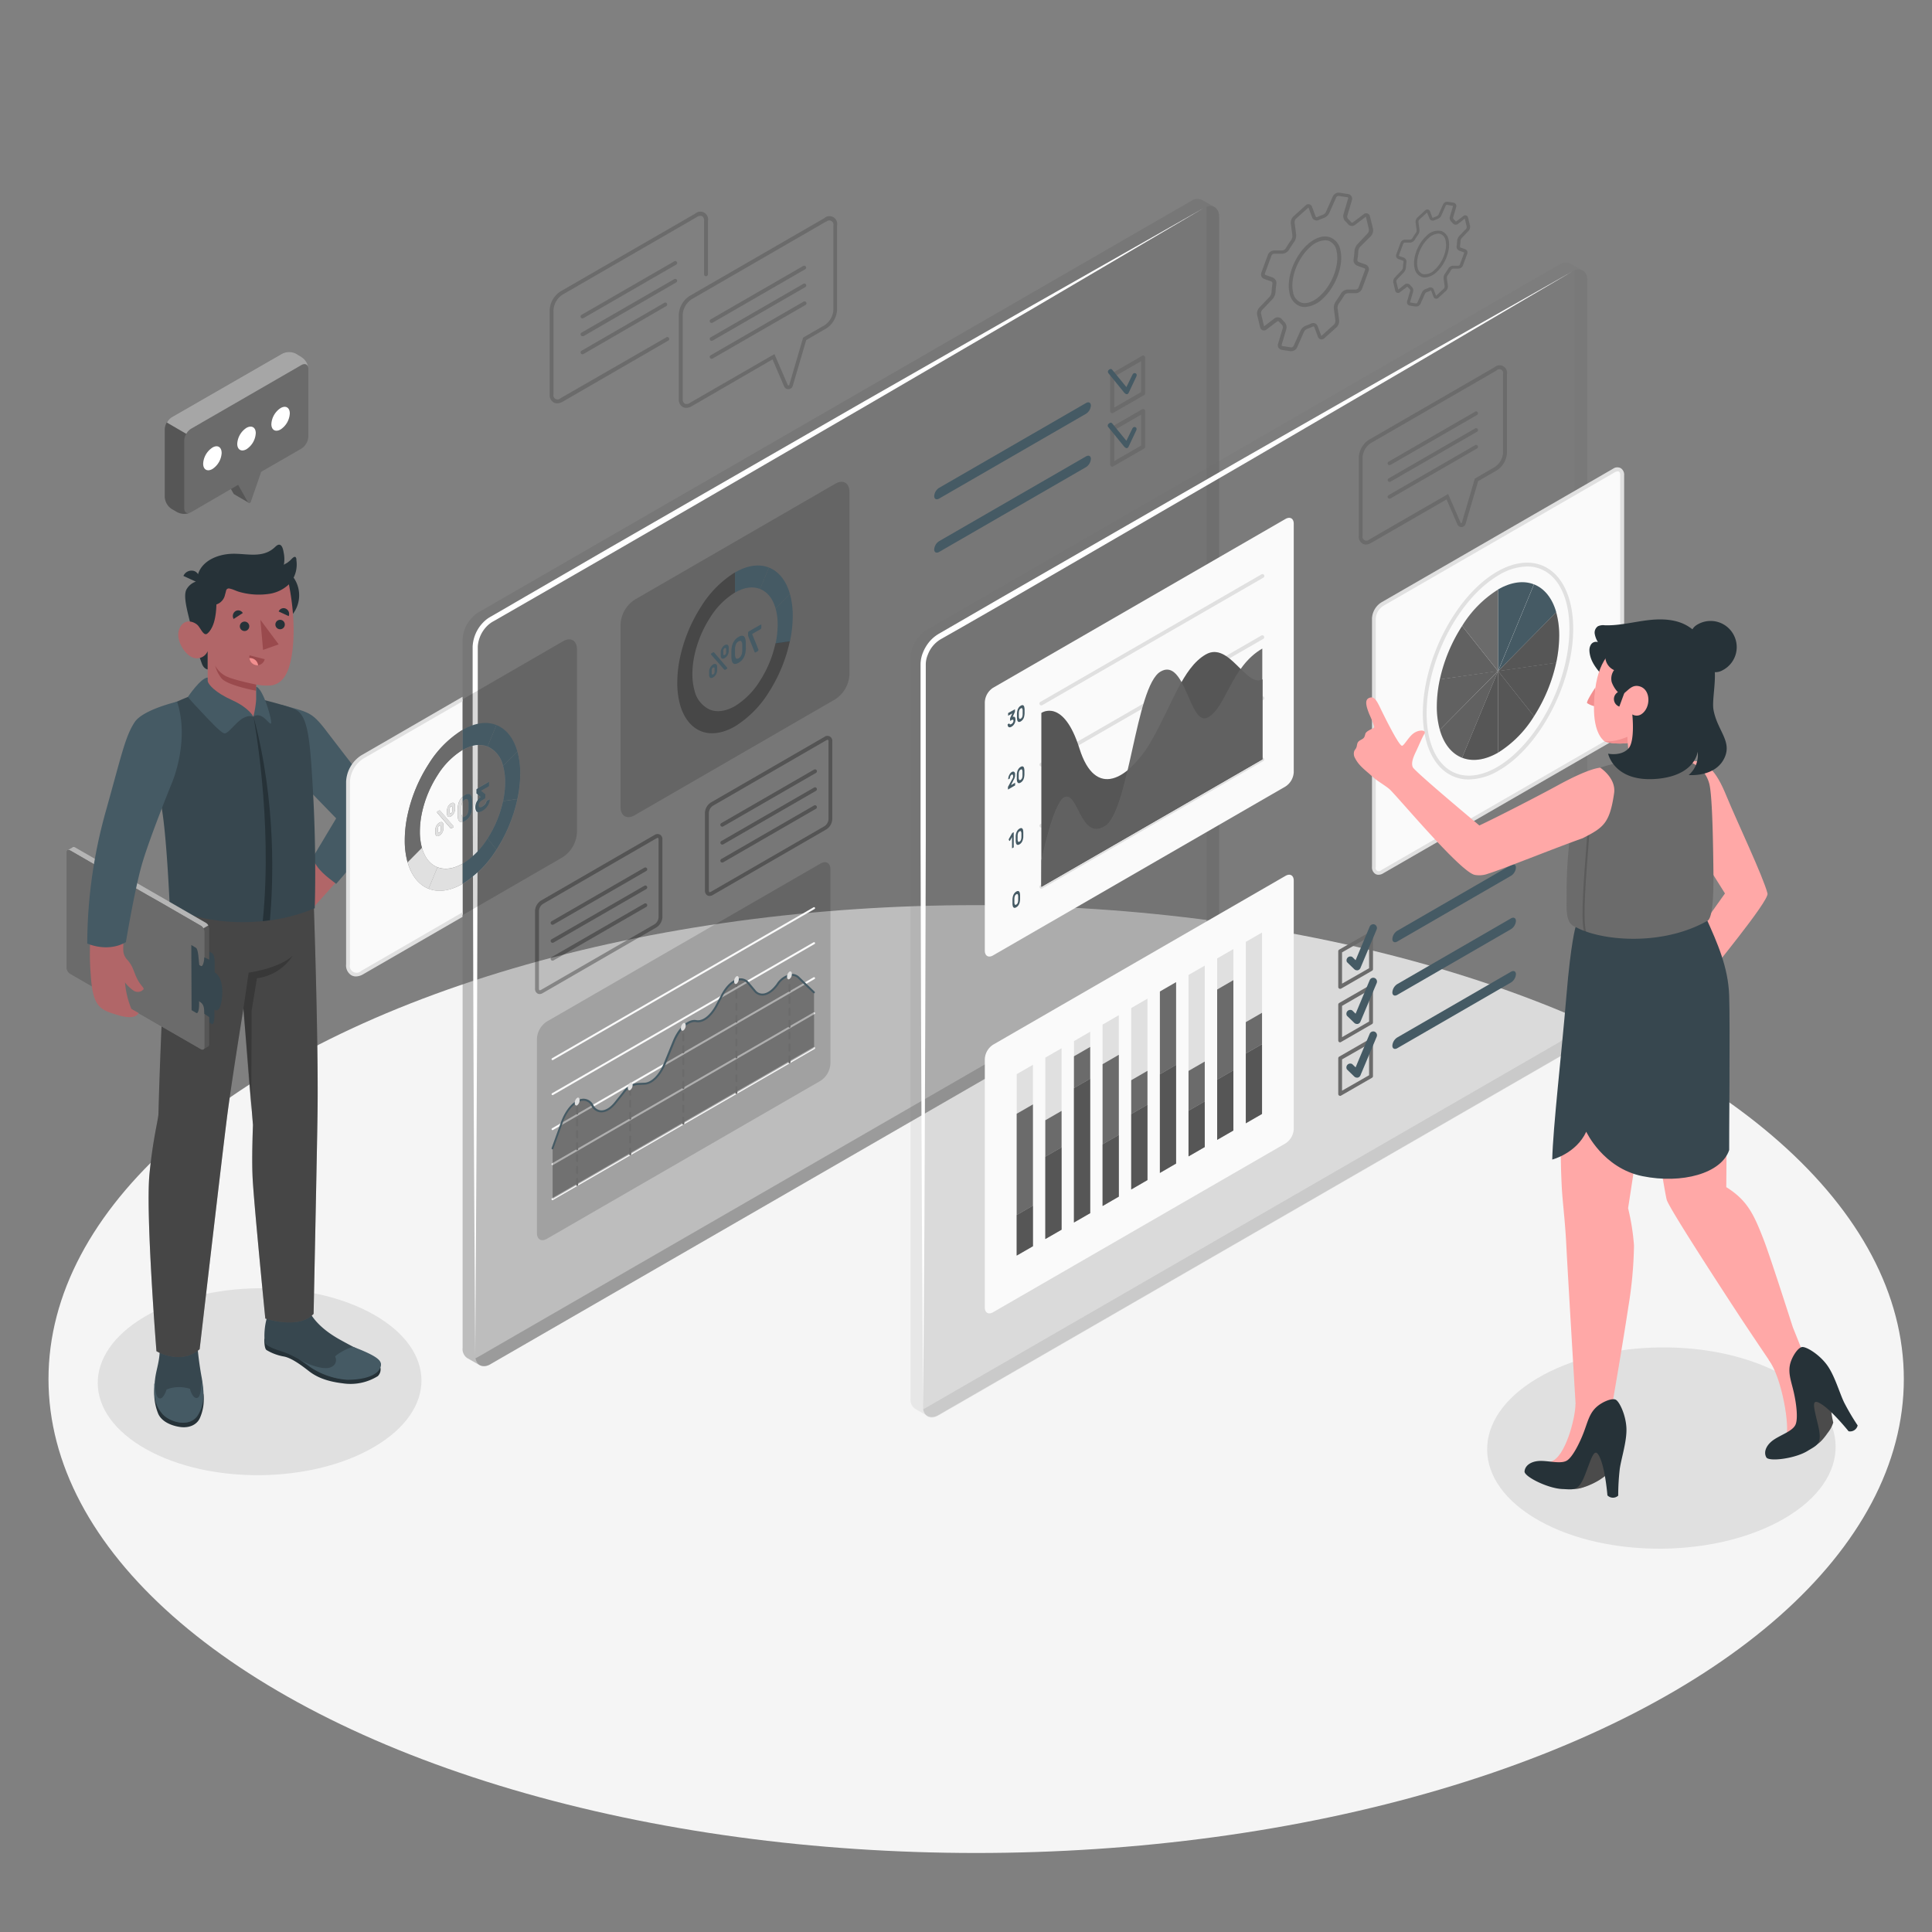 <svg xmlns="http://www.w3.org/2000/svg" viewBox="0 0 500 500"><rect x="0" y="0" width="500" height="500" fill="#808080" stroke="none"/><g id="freepik--Floor--inject-7"><g id="freepik--floor--inject-7"><ellipse cx="252.63" cy="356.9" rx="240.08" ry="122.65" style="fill:#f5f5f5"></ellipse></g></g><g id="freepik--Shadow--inject-7"><path id="freepik--shadow--inject-7" d="M96.63,340.16c16.45,9.27,16.62,24.58.36,34.21s-42.78,9.9-59.24.64-16.63-24.59-.37-34.21S80.17,330.89,96.63,340.16Z" style="fill:#e0e0e0"></path><path id="freepik--shadow--inject-7" d="M461.65,356c17.72,10,17.9,26.47.4,36.83s-46.05,10.66-63.77.69-17.9-26.47-.4-36.83S443.94,346,461.65,356Z" style="fill:#e0e0e0"></path></g><g id="freepik--Gears--inject-7"><g id="freepik--gears--inject-7"><path d="M334.19,90.89l-.22,0-2.21-.34a1.27,1.27,0,0,1-.88-.56,1.31,1.31,0,0,1-.13-1L332,84.85a1,1,0,0,0-.3-.86,8.94,8.94,0,0,1-.66-.71.35.35,0,0,0-.5-.1l-2.77,2.1a1.06,1.06,0,0,1-1,.19,1.08,1.08,0,0,1-.66-.79l-.75-3.13a2.25,2.25,0,0,1,.51-1.91l2.73-2.86a2.19,2.19,0,0,0,.48-1.17,19.12,19.12,0,0,1,.23-2.2.57.57,0,0,0-.34-.59l-1.75-.61a1.37,1.37,0,0,1-.77-.69,1.34,1.34,0,0,1,0-1l1.68-4.57a1.83,1.83,0,0,1,1.62-1.14l2.11,0a1.18,1.18,0,0,0,.87-.52c.45-.75.92-1.48,1.42-2.15a2.06,2.06,0,0,0,.32-1.19l-.41-3.1a2.33,2.33,0,0,1,.69-1.86l3.11-2.8a1,1,0,0,1,1.73.43l.9,2.4a.28.28,0,0,0,.14.16.32.32,0,0,0,.25,0,10.52,10.52,0,0,1,1.38-.56,1.69,1.69,0,0,0,.88-.75l1.8-4.05a1.67,1.67,0,0,1,1.72-.94l2.22.34a1.23,1.23,0,0,1,.87.56,1.26,1.26,0,0,1,.14,1l-1.22,4.1a1,1,0,0,0,.29.86,5.67,5.67,0,0,1,.67.71.36.36,0,0,0,.5.1l2.77-2.1a1,1,0,0,1,1.66.59l.76,3.13a2.24,2.24,0,0,1-.52,1.92L352,63.87a2.15,2.15,0,0,0-.48,1.17,18.73,18.73,0,0,1-.23,2.19.56.56,0,0,0,.34.59l1.75.62a1.33,1.33,0,0,1,.81,1.73l-1.69,4.56a1.83,1.83,0,0,1-1.61,1.15l-2.11,0a1.21,1.21,0,0,0-.87.53c-.45.75-.92,1.47-1.42,2.15a2,2,0,0,0-.32,1.19l.4,3.1a2.31,2.31,0,0,1-.68,1.86l-3.11,2.79a1,1,0,0,1-1.73-.42l-.9-2.41a.26.26,0,0,0-.14-.15.32.32,0,0,0-.25,0,12.11,12.11,0,0,1-1.38.56,1.7,1.7,0,0,0-.89.75l-1.79,4.05A1.69,1.69,0,0,1,334.19,90.89Zm-3.49-8.76a1.38,1.38,0,0,1,1.08.53,5.36,5.36,0,0,0,.56.6,1.94,1.94,0,0,1,.57,1.86l-1.21,4.1a.24.24,0,0,0,0,.22.23.23,0,0,0,.19.11l2.21.35a.7.7,0,0,0,.68-.37l1.8-4a2.66,2.66,0,0,1,1.47-1.29,8.32,8.32,0,0,0,1.26-.51,1.3,1.3,0,0,1,1-.05,1.26,1.26,0,0,1,.7.73l.9,2.4c0,.07,0,.1.06.1a.22.22,0,0,0,.09-.06L345.23,84a1.37,1.37,0,0,0,.37-1l-.4-3.11a2.93,2.93,0,0,1,.5-1.89c.47-.65.93-1.35,1.36-2.07a2.16,2.16,0,0,1,1.7-1l2.11,0a.84.84,0,0,0,.71-.5l1.69-4.57a.36.36,0,0,0,0-.27.34.34,0,0,0-.21-.18l-1.75-.62a1.54,1.54,0,0,1-1-1.67c.11-.71.18-1.41.22-2.09a3.13,3.13,0,0,1,.75-1.8L354,60.33a1.28,1.28,0,0,0,.27-1h0l-.75-3.13a.41.41,0,0,0,0-.09l-.08,0-2.77,2.1a1.32,1.32,0,0,1-1.86-.27,6.4,6.4,0,0,0-.56-.6,1.93,1.93,0,0,1-.57-1.86l1.21-4.1a.24.24,0,0,0,0-.22.25.25,0,0,0-.19-.11l-2.22-.34a.7.7,0,0,0-.67.37L344,55.17a2.64,2.64,0,0,1-1.47,1.28,11.08,11.08,0,0,0-1.26.51,1.26,1.26,0,0,1-1,0,1.21,1.21,0,0,1-.7-.72l-.9-2.41c0-.06,0-.09-.06-.09a.22.22,0,0,0-.09.06l-3.11,2.79a1.37,1.37,0,0,0-.37,1l.4,3.1a3,3,0,0,1-.5,1.9c-.47.65-.93,1.35-1.36,2.07a2.18,2.18,0,0,1-1.7,1l-2.12,0a.86.86,0,0,0-.7.5l-1.69,4.57a.39.39,0,0,0,0,.28.37.37,0,0,0,.21.18l1.75.61a1.57,1.57,0,0,1,1,1.68,19.27,19.27,0,0,0-.22,2.09,3.13,3.13,0,0,1-.75,1.8l-2.72,2.86a1.21,1.21,0,0,0-.27,1l.75,3.13a.19.19,0,0,0,0,.09l.08-.05,2.77-2.1A1.28,1.28,0,0,1,330.7,82.13Zm7-2.68a4.09,4.09,0,0,1-1.17-.17,4.32,4.32,0,0,1-2.78-3.36c-.93-3.84,1.15-9.51,4.63-12.64,1.94-1.74,4-2.44,5.72-1.91a4.32,4.32,0,0,1,2.79,3.36c.92,3.84-1.15,9.5-4.63,12.63h0A7.09,7.09,0,0,1,337.66,79.45Zm5.23-17.27A6.14,6.14,0,0,0,339,64c-3.24,2.91-5.18,8.14-4.34,11.67a3.35,3.35,0,0,0,2.12,2.65c1.37.42,3.1-.2,4.78-1.71,3.24-2.91,5.18-8.15,4.33-11.67a3.32,3.32,0,0,0-2.12-2.65A2.84,2.84,0,0,0,342.89,62.18Z" style="fill:#6B6B6B"></path><path d="M366.49,79.32h-.15l-1.46-.22a.91.91,0,0,1-.63-.41.89.89,0,0,1-.09-.73l.8-2.7a.56.56,0,0,0-.17-.48,4,4,0,0,1-.45-.47.17.17,0,0,0-.22-.06l-1.82,1.38a.74.74,0,0,1-1.22-.43l-.49-2.06A1.55,1.55,0,0,1,361,71.8l1.79-1.88a1.36,1.36,0,0,0,.29-.72,12.75,12.75,0,0,1,.15-1.45.29.29,0,0,0-.17-.3l-1.15-.4a1,1,0,0,1-.55-.5,1,1,0,0,1,0-.74l1.11-3a1.28,1.28,0,0,1,1.13-.8l1.38,0a.74.74,0,0,0,.51-.31c.29-.49.61-1,.94-1.42a1.2,1.2,0,0,0,.19-.73l-.26-2a1.58,1.58,0,0,1,.48-1.28l2-1.84a.76.76,0,0,1,1.26.31l.59,1.58c.08.07.11.06.15.05a7.79,7.79,0,0,1,.92-.38,1.06,1.06,0,0,0,.53-.44l1.18-2.67a1.18,1.18,0,0,1,1.22-.66l1.45.22a.94.94,0,0,1,.63.41.89.89,0,0,1,.09.73l-.79,2.7a.56.56,0,0,0,.17.48,5,5,0,0,1,.44.47.16.16,0,0,0,.22.06l1.82-1.38a.78.78,0,0,1,.74-.14.76.76,0,0,1,.48.57l.49,2.06a1.54,1.54,0,0,1-.35,1.33l-1.79,1.88a1.3,1.3,0,0,0-.3.72,12.52,12.52,0,0,1-.15,1.45.29.29,0,0,0,.17.3l1.15.4a1,1,0,0,1,.55.5,1,1,0,0,1,0,.74l-1.11,3a1.28,1.28,0,0,1-1.13.8l-1.38,0a.72.72,0,0,0-.51.3c-.29.49-.61,1-.93,1.42a1.21,1.21,0,0,0-.2.73l.26,2a1.64,1.64,0,0,1-.47,1.29l-2,1.83a.8.8,0,0,1-.72.2.78.78,0,0,1-.55-.51l-.59-1.58c-.08-.07-.11-.06-.15,0a7,7,0,0,1-.91.38,1,1,0,0,0-.54.44l-1.18,2.67A1.18,1.18,0,0,1,366.49,79.32Zm-2.29-5.91a1,1,0,0,1,.77.38,2.69,2.69,0,0,0,.36.39,1.35,1.35,0,0,1,.39,1.3l-.79,2.69.07.12,1.46.23a.37.37,0,0,0,.36-.2L368,75.66a1.78,1.78,0,0,1,1-.88,7.67,7.67,0,0,0,.81-.33.9.9,0,0,1,.75,0,.88.88,0,0,1,.5.52l.59,1.58,2-1.84a.85.85,0,0,0,.22-.59l-.26-2a2,2,0,0,1,.34-1.3c.31-.43.61-.89.89-1.36a1.49,1.49,0,0,1,1.18-.69l1.39,0a.48.48,0,0,0,.39-.28l1.11-3a.16.16,0,0,0,0-.12.18.18,0,0,0-.09-.08l-1.15-.4a1.11,1.11,0,0,1-.7-1.19,13.07,13.07,0,0,0,.14-1.36,2.13,2.13,0,0,1,.52-1.24l1.79-1.87a.79.79,0,0,0,.16-.59h0l-.5-2.06-1.78,1.4a1,1,0,0,1-1.32-.19,4.59,4.59,0,0,0-.37-.39,1.35,1.35,0,0,1-.39-1.3l.8-2.69,0-.52-.06.4L374.52,53a.37.37,0,0,0-.36.2L373,55.81a1.84,1.84,0,0,1-1,.89,4.93,4.93,0,0,0-.81.33.93.93,0,0,1-.75,0,.88.88,0,0,1-.5-.52L369.31,55l-2,1.84a.85.85,0,0,0-.22.59l.27,2a2,2,0,0,1-.35,1.3c-.31.43-.61.89-.89,1.36a1.53,1.53,0,0,1-1.18.7l-1.39,0a.48.48,0,0,0-.39.28l-1.11,3a.16.16,0,0,0,0,.12.18.18,0,0,0,.09.08l1.15.4a1.11,1.11,0,0,1,.7,1.19,13.07,13.07,0,0,0-.14,1.36,2.16,2.16,0,0,1-.51,1.24l-1.8,1.87a.8.8,0,0,0-.16.6l.5,2,1.78-1.4A1,1,0,0,1,364.2,73.41Zm4.57-1.6a2.61,2.61,0,0,1-.79-.12,2.9,2.9,0,0,1-1.88-2.26c-.61-2.55.76-6.31,3.07-8.38A4.11,4.11,0,0,1,373,59.78,2.9,2.9,0,0,1,374.88,62c.62,2.55-.76,6.31-3.06,8.38h0A4.75,4.75,0,0,1,368.77,71.81Zm3.44-11.35a3.94,3.94,0,0,0-2.51,1.19c-2.11,1.89-3.38,5.3-2.82,7.59a2.12,2.12,0,0,0,1.34,1.69,3.38,3.38,0,0,0,3.06-1.11h0c2.11-1.89,3.38-5.3,2.83-7.59a2.14,2.14,0,0,0-1.35-1.69A2,2,0,0,0,372.21,60.46Z" style="fill:#6B6B6B"></path></g></g><g id="freepik--character-2--inject-7"><g id="freepik--Character--inject-7"><path d="M98.32,353.48a2.44,2.44,0,0,1-.54,2.66A13.38,13.38,0,0,1,88.67,358c-4.52-.54-7-1.81-8.77-3.19s-4.35-3.33-6.39-3.74a13,13,0,0,1-4.57-1.7c-.61-.54-.53-2.92-.53-2.92Z" style="fill:#263238"></path><path d="M70.22,337.33a.72.72,0,0,0-.69.55c-.14.66-.29,2.56-.59,3.64a17.68,17.68,0,0,0-.44,5.78c.25,1.22,3.34,2.07,5.32,2.76a25.35,25.35,0,0,1,6.41,3.69A19.28,19.28,0,0,0,89.77,357c3.49,0,7.41-1.06,8.31-2.53,1.12-1.82.24-2.88-4.92-5.06-1-.42-4.42-2.27-5.59-2.94-3.17-1.82-6.31-4.35-7.77-7.57a1.79,1.79,0,0,0-.74-1,1.81,1.81,0,0,0-1-.09,8.79,8.79,0,0,0-2.48.69c-.7.3-1.68.65-1.67,1.46a2.66,2.66,0,0,0,.2.82c.06.17.11.39,0,.48s-.35,0-.48-.12a13.42,13.42,0,0,1-1.4-1.52,4.86,4.86,0,0,0-.81-.76,8.7,8.7,0,0,1-.89-.53C70.16,338.06,70.23,337.7,70.22,337.33Z" style="fill:#37474f"></path><path d="M80.23,353.75a33.34,33.34,0,0,0-2.82-1.92h0s6.08,3.37,8.54,1.84a1.89,1.89,0,0,0,.79-2.56c0-.38,3.21-2.36,4.75-2.52l2,.8c5.17,2.19,5.75,3.26,4.63,5.08-.9,1.47-3.74,2.62-8.25,2.62A19.8,19.8,0,0,1,80.23,353.75Z" style="fill:#455a64"></path><path d="M52.65,360.74a11.93,11.93,0,0,1-1,6.43c-.91,1.73-2.9,2.43-5,2.14s-4.94-1.32-5.8-3.67A14.14,14.14,0,0,1,40,359Z" style="fill:#263238"></path><path d="M42.14,341.33c-.85.14-.69,3.9-.77,7.69-.08,4.06-1.22,5.84-1.33,9.18-.12,3.81.28,5.47,2,7.61s7.09,3.9,9.26.41c1.77-2.84,1.53-5.79.93-9.53A85.55,85.55,0,0,1,51,347.15c-.15-2.83-.23-5.58-1-5.82,0,.41,0,.94,0,1.36s.07,1.84-.41,1.9a5.3,5.3,0,0,1-.12-1.06,1.19,1.19,0,0,0-.34-.88,1.68,1.68,0,0,0-1-.3,25,25,0,0,0-2.59-.13c-.43,0-.86,0-1.29.07a3.87,3.87,0,0,0-1.07.24.72.72,0,0,0-.42.42,1.3,1.3,0,0,0,0,.44,2.91,2.91,0,0,1,0,.78c0,.11-.09.26-.21.24s-.16-.12-.17-.21c0-.46,0-.79-.06-1.32,0-.25,0-.58,0-.83S42.15,341.57,42.14,341.33Z" style="fill:#37474f"></path><path d="M40.12,357.11c0,.55-.13,4.19,1,4.74s2-2.26,2-2.26a8.94,8.94,0,0,1,6.06-.15c.13.83,1,2.79,2,2.29s1-4.66,1-4.72c.56,3.59.74,6.45-1,9.21-2.17,3.49-7.55,1.73-9.26-.41s-2.1-3.8-2-7.61C40.06,357.82,40.08,357.46,40.12,357.11Z" style="fill:#455a64"></path><path d="M47.32,225.6A53.45,53.45,0,0,0,43.21,241C41.72,260.34,41,288.4,41,288.4c-.18,2-1.46,6.61-2.32,15.5-1,10.51,1.81,45.79,1.81,45.79s6.29,3.75,11.18-.52c0,0,5.68-48.93,7-59.38C59.8,280.68,63,261,63,261l2.47,30.16s-.35,8.2-.1,13.5c.28,6.17,3.29,36.58,3.29,36.58s8.64,2.93,12.5-1.22c0,0,.91-43.58,1-51,.26-14.55-.5-41.69-1-56.48Z" style="fill:#6B6B6B"></path><path d="M47.32,225.6A53.45,53.45,0,0,0,43.21,241C41.72,260.34,41,288.4,41,288.4c-.18,2-1.46,6.61-2.32,15.5-1,10.51,1.81,45.79,1.81,45.79s6.29,3.75,11.18-.52c0,0,5.68-48.93,7-59.38C59.8,280.68,63,261,63,261l2.47,30.16s-.35,8.2-.1,13.5c.28,6.17,3.29,36.58,3.29,36.58s8.64,2.93,12.5-1.22c0,0,.91-43.58,1-51,.26-14.55-.5-41.69-1-56.48Z" style="opacity:0.35"></path><path d="M63,261l1.35-9.28s7.84-1.05,11.39-4.39a12.88,12.88,0,0,1-9.24,5.84l-1.38,8.39-.1,26.1Z" style="opacity:0.2"></path><path d="M87,228.29l-5.72,6.36s-4.67-5.83-4.49-5.83,5.39-8.57,5.39-8.57Z" style="fill:#b16668"></path><path d="M72.92,182.41c7.64,2.17,7.73,1.66,12.57,8.1,3.36,4.47,10.05,12.75,12,16.16,2.22,3.84,2.52,5.4.79,8.28S87,228.74,87,228.74c-2.3-1.8-4.84-3.47-6.13-6.71L87,211.79,74.34,198.73Z" style="fill:#455a64"></path><path d="M52,150.14a3.86,3.86,0,0,0-.46.09,2.12,2.12,0,0,0-1.13-2.39,2.28,2.28,0,0,0-2.94,1.21l3.21,1.47a4.46,4.46,0,0,0-2.45,2.08c-.87,1.81.28,5.66,1.46,10.41a68.13,68.13,0,0,0,2.58,8.81c.54,1.38,1.51,1.43,1.51,1.43V168.5l-.21-3.93s2.53-3.44,2.81-6.27c.35-3.63-.41-5.12-.41-5.12Z" style="fill:#263238"></path><path d="M69.42,146.06a8,8,0,1,0,8,8A8,8,0,0,0,69.42,146.06Z" style="fill:#263238"></path><path d="M53.69,163.94c-.95.83-1.72-1.3-2.52-2.13s-3.39-2-4.68.77,1.19,6.57,3.13,7.47a3,3,0,0,0,4.13-1.55v11.87c3,5.4,8.76,4.34,11.83,5.1.56-2.19,1-3.22.73-4.44l0-3.86a14.59,14.59,0,0,0,3.92.21c2.59-.41,4-2.54,4.75-5.35,1.25-4.51,1.51-12.08-.22-20.83-2.9-2.24-12.72-1.88-18.8,2C56.38,160.94,54.64,163.12,53.69,163.94Z" style="fill:#b16668"></path><path d="M64.51,162.08a1.22,1.22,0,1,1-1.21-1.21A1.21,1.21,0,0,1,64.51,162.08Z" style="fill:#263238"></path><path d="M73.71,161.62a1.22,1.22,0,1,1-1.21-1.21A1.21,1.21,0,0,1,73.71,161.62Z" style="fill:#263238"></path><path d="M66.29,177.17S60.51,176,58.48,175a6.64,6.64,0,0,1-2.8-2.75,9,9,0,0,0,1.6,3.25c1.48,1.89,9,3.26,9,3.26Z" style="fill:#9a4a4d"></path><path d="M76.71,145a2.89,2.89,0,0,1,0-.29,1,1,0,0,0-.19-.5c-.39-.41-1.17.61-1.45.85a10.31,10.31,0,0,1-.83.65,5.54,5.54,0,0,0-.78.46,8.19,8.19,0,0,0,0-2.92c-.12-.63-.3-2.11-1.09-2.27-.47-.09-.88.3-1.23.63-3.16,3-7.3,1.59-11.11,1.71-3.19.1-7,1.4-8.48,4.5-.66,1.42-.77,2.92.53,3.9.84.63,1.66.6,2.13,1.61.12.25.85,3.27.42,3.24a3.31,3.31,0,0,0,3.55-2.43c.08-.33.26-.93.33-1.27a.71.71,0,0,1,.91-.55c1,.21,1.6.6,2.51.86a18.39,18.39,0,0,0,8,.47A9.46,9.46,0,0,0,75,151,7.61,7.61,0,0,0,76.71,145Z" style="fill:#263238"></path><path d="M62.84,158.65l-2.37,1.54a1.49,1.49,0,0,1,.43-2A1.37,1.37,0,0,1,62.84,158.65Z" style="fill:#263238"></path><path d="M64.58,169.6l3.92,1a2,2,0,0,1-2.43,1.51A2.11,2.11,0,0,1,64.58,169.6Z" style="fill:#9a4a4d"></path><path d="M66.8,172.18a2.1,2.1,0,0,0-2.08-1.87l-.17,0a2.06,2.06,0,0,0,1.52,1.8A1.82,1.82,0,0,0,66.8,172.18Z" style="fill:#f28f8f"></path><path d="M74.71,159.45l-2.59-1.2a1.37,1.37,0,0,1,1.85-.73A1.5,1.5,0,0,1,74.71,159.45Z" style="fill:#263238"></path><polygon points="67.39 160.41 68.08 168.2 72.12 166.76 67.39 160.41" style="fill:#9a4a4d"></polygon><path d="M48.62,180.37A100.16,100.16,0,0,0,38,185.47s1.3,13.26,3.47,21.78c1.59,6.2,2.47,27.69,2.47,27.69a49.37,49.37,0,0,0,22.39,3.58,45.2,45.2,0,0,0,15.12-3.47s.5-13.51-.46-30.41c-.71-12.44-1.18-19-4.2-20.81-1.8-1.09-9.51-2.93-9.51-2.93a13.65,13.65,0,0,1-1.67,4.57C62.87,184.1,48.62,180.37,48.62,180.37Z" style="fill:#37474f"></path><path d="M68,238.38c.64-.06,1.26-.14,1.86-.22.79-8.94,1.8-30.18-4.25-52.69C65.58,185.47,70.67,212,68,238.38Z" style="fill:#263238"></path><path d="M65.58,185.47c2.29-1.51,4.16,2.31,4.55,1.72s-2-9-3.83-9.46V181A26.89,26.89,0,0,1,65.58,185.47Z" style="fill:#455a64"></path><path d="M53.75,175.35v.93c.18.89,1.92,2.94,6.32,4.92s5.51,4.27,5.51,4.27-1-.59-2.77.44-3.7,3.91-4.65,3.89-3.89-3.3-6.38-5.92c-2.1-2.19-3.16-3.51-3.16-3.51S52,175.37,53.75,175.35Z" style="fill:#455a64"></path><path d="M54.18,240.36v29.88a.62.62,0,0,1-.24.56l-1.35.78a.38.38,0,0,1-.21.05.89.89,0,0,1-.39-.11L18.12,252a1.94,1.94,0,0,1-.87-1.52V220.6a.62.62,0,0,1,.24-.56l.06,0h0l1.27-.75a.51.51,0,0,1,.22-.06.92.92,0,0,1,.39.12l17.76,10.24,2.1,1.21s2.58,1.49,3.14,1.8l.08.05,10.78,6.22a1,1,0,0,1,.18.13,1.78,1.78,0,0,1,.44.53A1.74,1.74,0,0,1,54.18,240.36Z" style="fill:#6B6B6B"></path><path d="M53.93,239.5l-1.31.76h0l-.13-.2a2,2,0,0,0-.31-.33.68.68,0,0,0-.18-.13l-10.77-6.21c-.27-.16-2.7-1.56-3.19-1.83l-1.3-.75L18.14,220.09a.61.61,0,0,0-.57-.08l1.27-.75a.51.51,0,0,1,.22-.06.77.77,0,0,1,.39.12l17.76,10.24,2.1,1.21s2.58,1.49,3.14,1.8l.08.05,10.78,6.22a1,1,0,0,1,.18.13A1.78,1.78,0,0,1,53.93,239.5Z" style="fill:#fff;opacity:0.5"></path><path d="M17.26,220.59v29.85a1.94,1.94,0,0,0,.87,1.52l34,19.61a.52.52,0,0,0,.78-.45v-30a1.75,1.75,0,0,0-.26-.86,1.83,1.83,0,0,0-.61-.65l-10.78-6.23L38,231.56,18.14,220.09a.65.65,0,0,0-.57-.09l0,0h0A.64.64,0,0,0,17.26,220.59Z" style="fill:#6B6B6B"></path><path d="M52.62,240.26h0l-.13-.2A1.43,1.43,0,0,1,52.62,240.26Z" style="fill:#6B6B6B"></path><path d="M52.55,271.6h0L54,270.8a.66.66,0,0,0,.23-.56V240.36a1.79,1.79,0,0,0-.26-.87l-1.31.77h0a1.75,1.75,0,0,1,.26.86v30A.52.52,0,0,1,52.55,271.6Z" style="opacity:0.2"></path><path d="M25.8,222.78c7.26-29.67,11-38.77,19.81-38.66,2.57,3.08-.14,12.65-1.84,17.3,0,0-7.8,19.05-9.25,25.86-1.27,6-2.71,13.49-2.62,18.63a3.72,3.72,0,0,0,1,2.44c1.65,1.79,1.66,3.24,2.73,5.22.84,1.56,1.76,2.14,1.5,2.49a2,2,0,0,1-2.72.2,9.92,9.92,0,0,1-2.06-2A23,23,0,0,0,34,261.1l1.85,1.06s-.57,1.92-5,.64c-5-1.44-6.84-2.07-7.37-10.6a66.49,66.49,0,0,1-.09-9.44C24.09,234.66,24.63,227.55,25.8,222.78Z" style="fill:#b16668"></path><path d="M45.83,181.6s-8.89,2.06-11,5.32c-2.46,3.77-3.4,8.63-7.54,23.35a127.92,127.92,0,0,0-4.71,33.91s5.18,2.42,10-.35c0,0,2.12-12.8,4-19.61s7.9-21.57,7.9-21.57S49.19,191.84,45.83,181.6Z" style="fill:#455a64"></path><path d="M54.8,265c.41.25.59-.51.68-1.64l0-2.07s1.58,1.42,2-3.38c.43-5.28-1.93-6.25-1.93-6.25s0-.88,0-2.61-.37-2.16-.77-2.46l-.6-.3v18.34S54.4,264.73,54.8,265Z" style="fill:#37474f"></path><path d="M52.87,262.37c0-1.57-.15-2.51-1.16-3.12s-1.65-.95-1.65-.95l-.3-9.73S51.43,249.69,52,250s.9-1.65.87-2.24l1.36.63.16,15Z" style="fill:#37474f"></path><path d="M49.58,261.43l1.19.71c.66.4.95-1.62.65-4.51l.28-6.42c-.3-2.89-.34-5.53-1-5.93l-1.19-.71Z" style="fill:#37474f"></path></g></g><g id="freepik--screen-1--inject-7"><g id="freepik--screen-2--inject-7"><g id="freepik--screen-2--inject-7"><path d="M315.5,56.19a2.79,2.79,0,0,0-1.22-2.62h0l-3.15-1.8h0a2.76,2.76,0,0,0-2.88.25L123.72,158.54a8.88,8.88,0,0,0-4,7V348.86a2.81,2.81,0,0,0,1.2,2.61h0l3.22,1.84h0A2.84,2.84,0,0,0,127,353L311.49,246.51a8.88,8.88,0,0,0,4-7Z" style="fill:#6B6B6B;opacity:0.4"></path><path d="M315.5,56.19V239.55a8.87,8.87,0,0,1-4,7L127,353c-2,1.15-3.61.45-3.94-1.52a3.65,3.65,0,0,0,.7-.33L308.25,244.66a8.88,8.88,0,0,0,4-7V54.34a4,4,0,0,0-.07-.8C314.07,52.84,315.5,53.91,315.5,56.19Z" style="fill:#6B6B6B;opacity:0.4"></path><path d="M311.48,53.87,267.87,79.52,224.17,105,180.4,130.4l-21.9,12.67-21.93,12.62-5.48,3.15-2.74,1.58c-.43.26-1,.53-1.32.78a6.67,6.67,0,0,0-1.08.92,8.28,8.28,0,0,0-2.3,5.19v6.31l0,25.3-.14,50.6c-.08,33.73-.31,67.46-.52,101.19-.21-33.73-.44-67.46-.52-101.19l-.15-50.6,0-25.3v-6.33a9.64,9.64,0,0,1,2.67-6.15,8.53,8.53,0,0,1,1.32-1.13c.52-.34.93-.55,1.4-.83l2.73-1.58,5.47-3.18,21.89-12.68,21.93-12.62,43.86-25.22,43.94-25.09Z" style="fill:#fff"></path></g><g id="freepik--Chart--inject-7"><path d="M141.51,264.38l70.84-40.9c1.42-.81,2.56-.15,2.56,1.48v50.32a5.64,5.64,0,0,1-2.56,4.43l-70.83,40.9c-1.42.81-2.56.15-2.56-1.48V268.81A5.66,5.66,0,0,1,141.51,264.38Z" style="opacity:0.15"></path><path d="M143,274.36a.27.27,0,0,1-.22-.13.25.25,0,0,1,.1-.35l67.67-39.07a.26.26,0,0,1,.35.09.25.25,0,0,1-.1.35l-67.67,39.07A.2.2,0,0,1,143,274.36Z" style="fill:#fafafa"></path><path d="M143,283.42a.27.27,0,0,1-.22-.13.25.25,0,0,1,.1-.35l67.67-39.07a.26.26,0,0,1,.35.09.25.25,0,0,1-.1.35l-67.67,39.07A.28.28,0,0,1,143,283.42Z" style="fill:#fafafa"></path><path d="M143,292.48a.27.27,0,0,1-.22-.13.25.25,0,0,1,.1-.35l67.67-39.07a.26.26,0,0,1,.35.09.25.25,0,0,1-.1.35l-67.67,39.07A.2.2,0,0,1,143,292.48Z" style="fill:#fafafa"></path><path d="M143,301.54a.27.27,0,0,1-.22-.13.25.25,0,0,1,.1-.35L210.55,262a.26.26,0,0,1,.35.09.25.25,0,0,1-.1.35L143.13,301.5A.28.28,0,0,1,143,301.54Z" style="fill:#fafafa"></path><path d="M143,310.61a.27.27,0,0,1-.23-.14.28.28,0,0,1,.1-.37L210.54,271a.27.27,0,1,1,.27.47l-67.67,39.07A.23.23,0,0,1,143,310.61Z" style="fill:#fafafa"></path><path d="M210.67,256.84l-3.94-3.8c-1.44-1.4-3.65-.69-5.5,1.76l-.12.16c-2,2.61-4.32,3.22-5.74,1.49l-1.68-2c-1.72-2.09-4.74-.71-6.75,3.09l-1.45,2.73c-1.46,2.76-3.52,4.34-5.23,4h0c-2-.36-4.42,1.83-5.84,5.31l-2.26,5.55c-1.27,3.12-3.38,5.25-5.28,5.34l-2,.09a5.14,5.14,0,0,0-3.47,2.19l-2.15,2.68c-2.11,2.61-4.56,2.94-5.86.78l-.09-.16c-1.9-3.17-6-.84-7.89,4.5l-2.4,6.66v13.07l67.67-39.07Z" style="opacity:0.3"></path><path d="M143,297.44h-.08a.26.26,0,0,1-.16-.33l2.4-6.66c1.23-3.44,3.48-5.88,5.58-6.09a2.84,2.84,0,0,1,2.77,1.54l.09.16a2.4,2.4,0,0,0,1.9,1.3c1.13.07,2.4-.69,3.54-2.1l2.15-2.68a5.37,5.37,0,0,1,3.66-2.29l2-.09c1.79-.08,3.82-2.16,5-5.18l2.26-5.55c1.47-3.61,4-5.86,6.12-5.46,1.6.3,3.56-1.23,5-3.89l1.44-2.73c1.3-2.45,3.07-4,4.74-4.18a2.69,2.69,0,0,1,2.44,1.05l1.68,2a2.22,2.22,0,0,0,1.75.88h.05c1.14,0,2.42-.89,3.54-2.36l.12-.17a5.67,5.67,0,0,1,3.77-2.56,2.68,2.68,0,0,1,2.11.78l3.94,3.8a.25.25,0,1,1-.35.37l-3.95-3.8a2.12,2.12,0,0,0-1.71-.63,5.16,5.16,0,0,0-3.4,2.35l-.12.16c-1.23,1.63-2.63,2.54-3.94,2.57a2.76,2.76,0,0,1-2.21-1.06l-1.68-2a2.17,2.17,0,0,0-2-.87c-1.5.15-3.11,1.61-4.33,3.91l-1.45,2.73c-1.52,2.86-3.67,4.5-5.51,4.16s-4.2,1.82-5.55,5.14l-2.26,5.55c-1.33,3.25-3.49,5.41-5.5,5.5l-2,.09a4.91,4.91,0,0,0-3.28,2.11l-2.15,2.67c-1.27,1.57-2.69,2.39-4,2.29a2.9,2.9,0,0,1-2.3-1.54l-.09-.16a2.34,2.34,0,0,0-2.28-1.3c-1.91.19-4,2.5-5.15,5.76l-2.39,6.65A.26.26,0,0,1,143,297.44Z" style="fill:#455a64"></path><path d="M204.31,275.2a.26.26,0,0,1-.25-.26V273.4a.26.26,0,0,1,.25-.26.26.26,0,0,1,.26.26v1.54A.26.26,0,0,1,204.31,275.2Zm0-3.08a.26.26,0,0,1-.25-.26v-1.54a.26.26,0,0,1,.25-.26.26.26,0,0,1,.26.26v1.54A.26.26,0,0,1,204.31,272.12Zm0-3.08a.26.26,0,0,1-.25-.26v-1.54a.26.26,0,0,1,.25-.26.26.26,0,0,1,.26.26v1.54A.26.26,0,0,1,204.31,269Zm0-3.08a.26.26,0,0,1-.25-.26v-1.54a.26.26,0,0,1,.25-.26.26.26,0,0,1,.26.26v1.54A.26.26,0,0,1,204.31,266Zm0-3.08a.26.26,0,0,1-.25-.26v-1.54a.26.26,0,0,1,.25-.26.26.26,0,0,1,.26.26v1.54A.26.26,0,0,1,204.31,262.88Zm0-3.08a.26.26,0,0,1-.25-.26V258a.26.26,0,0,1,.25-.26.26.26,0,0,1,.26.26v1.54A.26.26,0,0,1,204.31,259.8Zm0-3.08a.26.26,0,0,1-.25-.26v-1.54a.26.26,0,0,1,.25-.26.26.26,0,0,1,.26.26v1.54A.26.26,0,0,1,204.31,256.72Zm0-3.08a.26.26,0,0,1-.25-.26v-.95a.26.26,0,0,1,.25-.26.26.26,0,0,1,.26.26v.95A.26.26,0,0,1,204.31,253.64Z" style="fill:#6B6B6B"></path><path d="M176.84,291.06a.26.26,0,0,1-.26-.26v-1.54a.26.26,0,0,1,.52,0v1.54A.26.26,0,0,1,176.84,291.06Zm0-3.08a.26.26,0,0,1-.26-.26v-1.54a.26.26,0,0,1,.52,0v1.54A.26.26,0,0,1,176.84,288Zm0-3.08a.26.26,0,0,1-.26-.26V283.1a.26.26,0,0,1,.52,0v1.54A.26.26,0,0,1,176.84,284.9Zm0-3.08a.26.26,0,0,1-.26-.26V280a.26.26,0,0,1,.52,0v1.54A.26.26,0,0,1,176.84,281.82Zm0-3.08a.26.26,0,0,1-.26-.26v-1.54a.26.26,0,0,1,.52,0v1.54A.26.26,0,0,1,176.84,278.74Zm0-3.08a.26.26,0,0,1-.26-.26v-1.54a.26.26,0,0,1,.52,0v1.54A.26.26,0,0,1,176.84,275.66Zm0-3.08a.26.26,0,0,1-.26-.26v-1.54a.26.26,0,0,1,.52,0v1.54A.26.26,0,0,1,176.84,272.58Zm0-3.08a.26.26,0,0,1-.26-.26V267.7a.26.26,0,0,1,.52,0v1.54A.26.26,0,0,1,176.84,269.5Zm0-3.08a.26.26,0,0,1-.26-.26v-.42a.26.26,0,0,1,.52,0v.42A.26.26,0,0,1,176.84,266.42Z" style="fill:#6B6B6B"></path><path d="M163.1,299a.25.25,0,0,1-.25-.26v-1.54a.25.25,0,0,1,.25-.25.26.26,0,0,1,.26.25v1.54A.26.26,0,0,1,163.1,299Zm0-3.08a.25.25,0,0,1-.25-.26v-1.54a.25.25,0,0,1,.25-.25.26.26,0,0,1,.26.25v1.54A.26.26,0,0,1,163.1,295.91Zm0-3.08a.25.25,0,0,1-.25-.26V291a.25.25,0,0,1,.25-.25.26.26,0,0,1,.26.25v1.54A.26.26,0,0,1,163.1,292.83Zm0-3.08a.25.25,0,0,1-.25-.26V288a.25.25,0,0,1,.25-.25.26.26,0,0,1,.26.25v1.54A.26.26,0,0,1,163.1,289.75Zm0-3.08a.25.25,0,0,1-.25-.26v-1.54a.25.25,0,0,1,.25-.25.26.26,0,0,1,.26.25v1.54A.26.26,0,0,1,163.1,286.67Zm0-3.08a.25.25,0,0,1-.25-.26v-1.54a.25.25,0,0,1,.25-.25.26.26,0,0,1,.26.25v1.54A.26.26,0,0,1,163.1,283.59Z" style="fill:#6B6B6B"></path><path d="M149.37,306.92a.25.25,0,0,1-.26-.25v-1.54a.26.26,0,1,1,.51,0v1.54A.25.25,0,0,1,149.37,306.92Zm0-3.08a.25.25,0,0,1-.26-.25v-1.54a.26.26,0,1,1,.51,0v1.54A.25.25,0,0,1,149.37,303.84Zm0-3.08a.25.25,0,0,1-.26-.25V299a.26.26,0,1,1,.51,0v1.54A.25.25,0,0,1,149.37,300.76Zm0-3.08a.25.25,0,0,1-.26-.25v-1.54a.26.26,0,1,1,.51,0v1.54A.25.25,0,0,1,149.37,297.68Zm0-3.08a.25.25,0,0,1-.26-.25v-1.54a.26.26,0,1,1,.51,0v1.54A.25.25,0,0,1,149.37,294.6Zm0-3.08a.25.25,0,0,1-.26-.25v-1.54a.26.26,0,1,1,.51,0v1.54A.25.25,0,0,1,149.37,291.52Zm0-3.08a.25.25,0,0,1-.26-.25v-1.54a.26.26,0,1,1,.51,0v1.54A.25.25,0,0,1,149.37,288.44Zm0-3.09a.24.24,0,0,1-.26-.25v0a.26.26,0,1,1,.51,0A.27.27,0,0,1,149.37,285.35Z" style="fill:#6B6B6B"></path><path d="M190.58,283.13a.26.26,0,0,1-.26-.26v-1.54a.26.26,0,0,1,.51,0v1.54A.26.26,0,0,1,190.58,283.13Zm0-3.08a.26.26,0,0,1-.26-.26v-1.54a.26.26,0,0,1,.51,0v1.54A.26.26,0,0,1,190.58,280.05Zm0-3.08a.26.26,0,0,1-.26-.26v-1.54a.26.26,0,0,1,.51,0v1.54A.26.26,0,0,1,190.58,277Zm0-3.08a.26.26,0,0,1-.26-.26v-1.54a.26.26,0,0,1,.51,0v1.54A.26.26,0,0,1,190.58,273.89Zm0-3.08a.26.26,0,0,1-.26-.26V269a.26.26,0,0,1,.51,0v1.54A.26.26,0,0,1,190.58,270.81Zm0-3.08a.26.26,0,0,1-.26-.26v-1.54a.26.26,0,0,1,.51,0v1.54A.26.26,0,0,1,190.58,267.73Zm0-3.08a.26.26,0,0,1-.26-.26v-1.54a.26.26,0,0,1,.51,0v1.54A.26.26,0,0,1,190.58,264.65Zm0-3.08a.26.26,0,0,1-.26-.26v-1.54a.26.26,0,0,1,.51,0v1.54A.26.26,0,0,1,190.58,261.57Zm0-3.08a.26.26,0,0,1-.26-.26v-1.54a.26.26,0,0,1,.51,0v1.54A.26.26,0,0,1,190.58,258.49Zm0-3.08a.26.26,0,0,1-.26-.26v-1.51a.26.26,0,1,1,.51,0v1.51A.26.26,0,0,1,190.58,255.41Z" style="fill:#6B6B6B"></path><path d="M204.93,252.07c0-.53-.27-.8-.62-.6a1.66,1.66,0,0,0-.62,1.32c0,.53.28.8.62.6A1.63,1.63,0,0,0,204.93,252.07Z" style="fill:#e0e0e0"></path><path d="M191.2,253.28c0-.53-.28-.8-.62-.6A1.63,1.63,0,0,0,190,254c0,.53.28.79.63.6A1.66,1.66,0,0,0,191.2,253.28Z" style="fill:#e0e0e0"></path><path d="M177.46,265.38c0-.53-.28-.8-.62-.6a1.66,1.66,0,0,0-.62,1.32c0,.52.28.79.62.59A1.62,1.62,0,0,0,177.46,265.38Z" style="fill:#e0e0e0"></path><path d="M163.72,280.8c0-.53-.27-.8-.62-.6a1.64,1.64,0,0,0-.62,1.31c0,.53.28.8.62.6A1.62,1.62,0,0,0,163.72,280.8Z" style="fill:#e0e0e0"></path><path d="M150,284.72c0-.53-.28-.8-.62-.6a1.63,1.63,0,0,0-.63,1.32c0,.53.28.8.63.6A1.66,1.66,0,0,0,150,284.72Z" style="fill:#e0e0e0"></path></g><g id="freepik--check-list--inject-7"><path d="M287.84,106.92a.54.54,0,0,1-.27-.07.52.52,0,0,1-.26-.45V97.16a.5.5,0,0,1,.27-.45l8-4.62a.51.51,0,0,1,.53,0,.53.53,0,0,1,.26.46v9.23a.54.54,0,0,1-.26.46l-8,4.61A.48.48,0,0,1,287.84,106.92Zm.53-9.45v8l6.94-4v-8Z" style="fill:#6B6B6B"></path><path id="freepik--Check--inject-7" d="M286.92,95.77c.38-.37.71-.33.92-.08l3.67,4.49L293,97.13c.24-.53.53-.66.88-.52s.34.54.21.83l-1.89,4c-.18.39-.26.52-.52.57s-.61-.25-.74-.4l-4-4.93A.62.62,0,0,1,286.92,95.77Z" style="fill:#455a64"></path><path d="M281.05,104.31l-38,21.94a2.74,2.74,0,0,0-1.28,2.13c0,.77.57,1.06,1.28.65l38-21.94a2.74,2.74,0,0,0,1.27-2.13C282.32,104.2,281.75,103.9,281.05,104.31Z" style="fill:#455a64"></path><path d="M287.84,120.77a.48.48,0,0,1-.26-.07.52.52,0,0,1-.27-.46V111a.53.53,0,0,1,.27-.46l8-4.61a.51.51,0,0,1,.53,0,.52.52,0,0,1,.26.45v9.24a.51.51,0,0,1-.26.45l-8,4.62A.48.48,0,0,1,287.84,120.77Zm.53-9.45v8l6.94-4v-8Z" style="fill:#6B6B6B"></path><path id="freepik--check--inject-7" d="M286.92,109.67c.38-.36.71-.33.92-.08l3.67,4.49,1.46-3c.24-.53.53-.67.88-.52s.34.53.21.83l-1.89,4c-.18.39-.26.52-.52.58s-.61-.26-.74-.41l-4-4.93A.62.62,0,0,1,286.92,109.67Z" style="fill:#455a64"></path><path d="M281.05,118.12l-38,21.93a2.76,2.76,0,0,0-1.28,2.14c0,.76.57,1.06,1.28.65l38-21.94a2.76,2.76,0,0,0,1.27-2.13C282.32,118,281.75,117.71,281.05,118.12Z" style="fill:#455a64"></path></g><g id="freepik--chart--inject-7"><g style="opacity:0.15"><path d="M216.17,125.19l-51.9,30a8.11,8.11,0,0,0-3.67,6.37v47.29c0,2.34,1.64,3.29,3.67,2.12l51.9-30a8.13,8.13,0,0,0,3.67-6.37V127.31C219.84,125,218.2,124,216.17,125.19Z"></path></g><path d="M196.84,161.66s.09,0,.13,0a.18.18,0,0,1,.06.15v.65a.42.42,0,0,1-.06.21.28.28,0,0,1-.13.15l-2.19,1.26,1.62,4a.22.22,0,0,1,0,.1.42.42,0,0,1-.06.21.39.39,0,0,1-.13.15l-.58.33c-.06,0-.1,0-.13,0a.41.41,0,0,1-.07-.11l-1.62-4c0-.09-.06-.16-.08-.21a.52.52,0,0,1,0-.18v-.61a.39.39,0,0,1,.06-.2.28.28,0,0,1,.13-.15Z" style="fill:#455a64"></path><path d="M189.4,167.37a3.75,3.75,0,0,1,.32-1,3.38,3.38,0,0,1,.57-.86,3.27,3.27,0,0,1,.86-.68,1.81,1.81,0,0,1,.86-.3.8.8,0,0,1,.57.21,1.44,1.44,0,0,1,.32.63,6,6,0,0,1,.12.94c0,.23,0,.49,0,.79s0,.57,0,.81a9.21,9.21,0,0,1-.12,1.07,4.68,4.68,0,0,1-.32,1,3.78,3.78,0,0,1-.57.86,3.52,3.52,0,0,1-.86.69,2.06,2.06,0,0,1-.86.3.69.69,0,0,1-.57-.2,1.15,1.15,0,0,1-.32-.61,4.2,4.2,0,0,1-.12-.93c0-.11,0-.24,0-.38v-.87c0-.15,0-.28,0-.4A6.26,6.26,0,0,1,189.4,167.37Zm2.69.27c0-.28,0-.54,0-.77a1.57,1.57,0,0,0-.24-.9c-.14-.16-.37-.15-.69,0a1.56,1.56,0,0,0-.7.76,3.91,3.91,0,0,0-.24,1.18c0,.24,0,.5,0,.78s0,.54,0,.78a1.7,1.7,0,0,0,.24.89c.14.17.37.15.7,0a1.65,1.65,0,0,0,.69-.77,3.28,3.28,0,0,0,.24-1.17C192.09,168.19,192.09,167.93,192.09,167.64Z" style="fill:#455a64"></path><path d="M188,166.82a.47.47,0,0,1,.32.08.56.56,0,0,1,.2.25,1.51,1.51,0,0,1,.08.38c0,.16,0,.33,0,.51s0,.36,0,.52a2.89,2.89,0,0,1-.08.47,2.22,2.22,0,0,1-.2.48,2,2,0,0,1-.76.8,1.07,1.07,0,0,1-.45.16.45.45,0,0,1-.31-.08.54.54,0,0,1-.2-.26,1.34,1.34,0,0,1-.08-.37c0-.16,0-.33,0-.51s0-.35,0-.52a2.89,2.89,0,0,1,.08-.47,2.22,2.22,0,0,1,.2-.48,2.26,2.26,0,0,1,.31-.45,2,2,0,0,1,.45-.36A.92.92,0,0,1,188,166.82Zm.21,6,0,0s0,0,0,0a.34.34,0,0,1,0,.17.34.34,0,0,1-.12.12l-.42.24a.21.21,0,0,1-.15,0,.3.3,0,0,1-.1-.07L184,169.38s0,0,0,0v-.05a.31.31,0,0,1,.16-.28l.42-.24a.24.24,0,0,1,.15,0,.3.3,0,0,1,.1.07Zm-.93-3.31c0,.06.15.05.28,0a.65.65,0,0,0,.28-.29,1.12,1.12,0,0,0,.09-.36s0-.11,0-.19v-.5c0-.08,0-.13,0-.17a.44.44,0,0,0-.09-.26c-.05-.06-.15-.05-.28,0a.65.65,0,0,0-.28.29,1.12,1.12,0,0,0-.09.37s0,.1,0,.18v.5c0,.08,0,.14,0,.17A.44.44,0,0,0,187.27,169.54ZM185,171.81a.48.48,0,0,1,.32.08.51.51,0,0,1,.19.26,1,1,0,0,1,.08.38c0,.15,0,.32,0,.5s0,.36,0,.53a1.71,1.71,0,0,1-.08.47,1.92,1.92,0,0,1-.19.48,2.24,2.24,0,0,1-.32.44,1.51,1.51,0,0,1-.44.35,1.1,1.1,0,0,1-.45.17.51.51,0,0,1-.31-.08.59.59,0,0,1-.2-.26,1.42,1.42,0,0,1-.08-.38c0-.15,0-.32,0-.5s0-.36,0-.52a3,3,0,0,1,.08-.48,2.45,2.45,0,0,1,.2-.48,2.26,2.26,0,0,1,.31-.45,2,2,0,0,1,.45-.36A1,1,0,0,1,185,171.81Zm-.72,2.73c.05.05.14.05.28,0a.7.7,0,0,0,.28-.29,1.18,1.18,0,0,0,.09-.37,1.36,1.36,0,0,1,0-.18v-.5a1.31,1.31,0,0,1,0-.17.48.48,0,0,0-.09-.27c0-.06-.15,0-.28,0a.65.65,0,0,0-.28.29,1.18,1.18,0,0,0-.09.37.87.87,0,0,0,0,.18v.5a.72.72,0,0,0,0,.17A.48.48,0,0,0,184.26,174.54Z" style="fill:#455a64"></path><path d="M196.7,152.42l2.3-5.54c2.52,1,4.45,3.35,5.43,6.82l-3.71,3.75C200,154.89,198.57,153.15,196.7,152.42Z" style="fill:#455a64"></path><path d="M190.22,153.34v-5.2c3.28-1.9,6.31-2.23,8.78-1.26l-2.3,5.54C194.88,151.7,192.65,151.94,190.22,153.34Z" style="fill:#455a64"></path><path d="M201.26,161.68a15.51,15.51,0,0,0-.54-4.23l3.71-3.75a21.09,21.09,0,0,1,.73,5.73,31.81,31.81,0,0,1-.73,6.58l-3.71.53A23.27,23.27,0,0,0,201.26,161.68Z" style="fill:#455a64"></path><g style="opacity:0.3"><path d="M176,170.11a40,40,0,0,1,5.43-13.1,27.16,27.16,0,0,1,8.78-8.87v5.2a20,20,0,0,0-6.48,6.56,29.52,29.52,0,0,0-4,9.67,23.27,23.27,0,0,0-.54,4.86,15.46,15.46,0,0,0,.54,4.23,7.16,7.16,0,0,0,4,5c1.82.71,4,.48,6.48-.92a20.05,20.05,0,0,0,6.48-6.57,29.34,29.34,0,0,0,4-9.67l3.71-.53A39.82,39.82,0,0,1,199,179.1a27.29,27.29,0,0,1-8.78,8.88c-3.28,1.89-6.32,2.23-8.78,1.26s-4.45-3.35-5.43-6.82a21.22,21.22,0,0,1-.73-5.74A31.71,31.71,0,0,1,176,170.11Z"></path></g></g><g id="freepik--chart--inject-7"><path d="M145.64,166l-25.94,15v8c3.28-1.89,6.31-2.23,8.78-1.26s4.44,3.35,5.42,6.82a20.83,20.83,0,0,1,.73,5.74,31,31,0,0,1-.73,6.57,39.94,39.94,0,0,1-5.42,13.1,27.35,27.35,0,0,1-8.78,8.87v8l25.94-15a8.12,8.12,0,0,0,3.68-6.37V168.07C149.32,165.73,147.67,164.78,145.64,166Z" style="opacity:0.15"></path><path d="M120.32,211.3a1.54,1.54,0,0,0,.69-.76,3.28,3.28,0,0,0,.24-1.17c0-.25,0-.5,0-.79s0-.54,0-.77a1.57,1.57,0,0,0-.24-.9c-.13-.16-.37-.15-.69,0a1.68,1.68,0,0,0-.62.65v3.81C119.84,211.49,120.05,211.46,120.32,211.3Z" style="opacity:0.15"></path><path d="M120.32,205.79a1.81,1.81,0,0,1,.86-.3.8.8,0,0,1,.57.21,1.34,1.34,0,0,1,.32.63,4.3,4.3,0,0,1,.12.94c0,.22,0,.49,0,.79s0,.57,0,.81a6.26,6.26,0,0,1-.12,1.07,4.17,4.17,0,0,1-.32,1,3.78,3.78,0,0,1-.57.86,3.27,3.27,0,0,1-.86.68,2.23,2.23,0,0,1-.62.26v10.82a20.21,20.21,0,0,0,6.48-6.56,29.71,29.71,0,0,0,4-9.67,23.34,23.34,0,0,0,.54-4.86,15.59,15.59,0,0,0-.54-4.24,7.17,7.17,0,0,0-4-5c-1.82-.71-4.05-.48-6.48.92v12.14A4.1,4.1,0,0,1,120.32,205.79Zm2.68,2.37a2.76,2.76,0,0,1,.28-.72,3.41,3.41,0,0,1,.43-.64,4.11,4.11,0,0,1,.57-.53l-1-.84-.1-.09a.28.28,0,0,1,0-.16v-.66a.54.54,0,0,1,0-.21.41.41,0,0,1,.14-.15l3-1.76a.12.12,0,0,1,.14,0,.2.2,0,0,1,0,.14v.66a.54.54,0,0,1,0,.21.34.34,0,0,1-.14.15l-1.92,1.11,1,.8.1.09a.29.29,0,0,1,0,.17v.65a.42.42,0,0,1-.06.21.32.32,0,0,1-.13.15l-.57.34a2.19,2.19,0,0,0-.69.57,1.2,1.2,0,0,0-.26.75c0,.28.09.45.26.49a.9.9,0,0,0,.69-.16,3.82,3.82,0,0,0,.42-.3,1.59,1.59,0,0,0,.29-.29,1.1,1.1,0,0,0,.18-.28,1,1,0,0,0,.11-.27l.1-.23a.36.36,0,0,1,.11-.13l.55-.31a.14.14,0,0,1,.14,0s.06.07,0,.15a2.39,2.39,0,0,1-.15.69,3.47,3.47,0,0,1-.36.76,4.43,4.43,0,0,1-.6.74,4.64,4.64,0,0,1-.84.64,2.45,2.45,0,0,1-.75.29,1.07,1.07,0,0,1-.6-.05.88.88,0,0,1-.4-.41,1.91,1.91,0,0,1-.14-.78A3,3,0,0,1,123,208.16Z" style="opacity:0.15"></path><path d="M123.44,210.13a1.07,1.07,0,0,0,.6.05,2.45,2.45,0,0,0,.75-.29,4.64,4.64,0,0,0,.84-.64,4.43,4.43,0,0,0,.6-.74,3.47,3.47,0,0,0,.36-.76,2.39,2.39,0,0,0,.15-.69c0-.08,0-.13,0-.15a.14.14,0,0,0-.14,0l-.55.31a.36.36,0,0,0-.11.13l-.1.23a1,1,0,0,1-.11.27,1.1,1.1,0,0,1-.18.28,1.59,1.59,0,0,1-.29.29,3.82,3.82,0,0,1-.42.3.9.9,0,0,1-.69.16c-.17,0-.26-.21-.26-.49a1.2,1.2,0,0,1,.26-.75,2.19,2.19,0,0,1,.69-.57l.57-.34a.32.32,0,0,0,.13-.15.42.42,0,0,0,.06-.21v-.65a.29.29,0,0,0,0-.17l-.1-.09-1-.8,1.92-1.11a.34.34,0,0,0,.14-.15.54.54,0,0,0,0-.21v-.66a.2.2,0,0,0,0-.14.12.12,0,0,0-.14,0l-3,1.76a.41.41,0,0,0-.14.15.54.54,0,0,0,0,.21v.66a.28.28,0,0,0,0,.16l.1.09,1,.84a4.11,4.11,0,0,0-.57.53,3.41,3.41,0,0,0-.43.64,2.76,2.76,0,0,0-.28.72,3,3,0,0,0-.1.78,1.91,1.91,0,0,0,.14.78A.88.88,0,0,0,123.44,210.13Z" style="fill:#455a64"></path><path d="M121.18,211.78a3.78,3.78,0,0,0,.57-.86,4.17,4.17,0,0,0,.32-1,6.26,6.26,0,0,0,.12-1.07c0-.24,0-.51,0-.81s0-.57,0-.79a4.3,4.3,0,0,0-.12-.94,1.34,1.34,0,0,0-.32-.63.8.8,0,0,0-.57-.21,1.81,1.81,0,0,0-.86.3,4.1,4.1,0,0,0-.62.45v1.35a1.68,1.68,0,0,1,.62-.65c.32-.18.56-.19.69,0a1.57,1.57,0,0,1,.24.9c0,.23,0,.49,0,.77s0,.54,0,.79a3.28,3.28,0,0,1-.24,1.17,1.54,1.54,0,0,1-.69.76c-.27.16-.48.19-.62.1v1.32a2.23,2.23,0,0,0,.62-.26A3.27,3.27,0,0,0,121.18,211.78Z" style="fill:#455a64"></path><path d="M130.19,198.21l3.71-3.75c-1-3.47-2.9-5.83-5.42-6.82l-2.3,5.54A7.17,7.17,0,0,1,130.19,198.21Z" style="fill:#455a64"></path><path d="M126.18,193.18l2.3-5.54c-2.47-1-5.5-.63-8.78,1.26v5.2C122.13,192.7,124.36,192.47,126.18,193.18Z" style="fill:#455a64"></path><path d="M130.73,202.45a23.34,23.34,0,0,1-.54,4.86l3.71-.54a31,31,0,0,0,.73-6.57,20.83,20.83,0,0,0-.73-5.74l-3.71,3.75A15.59,15.59,0,0,1,130.73,202.45Z" style="fill:#455a64"></path><path d="M119.7,223.54v5.2a27.35,27.35,0,0,0,8.78-8.87l-2.3-2.89A20.21,20.21,0,0,1,119.7,223.54Z" style="fill:#455a64"></path><path d="M126.18,217l2.3,2.89a39.94,39.94,0,0,0,5.42-13.1l-3.71.54A29.71,29.71,0,0,1,126.18,217Z" style="fill:#455a64"></path><path d="M119.69,228.74c-3.28,1.9-6.31,2.23-8.78,1.26s-4.44-3.35-5.42-6.82a20.76,20.76,0,0,1-.73-5.73,31.14,31.14,0,0,1,.73-6.58,39.8,39.8,0,0,1,5.42-13.09,27.29,27.29,0,0,1,8.78-8.88h0v-8l-25.95,15a8.14,8.14,0,0,0-3.68,6.37v47.29c0,2.35,1.65,3.3,3.68,2.12l26-15v-8Z" style="fill:#fafafa"></path><path d="M92.1,252.7a2.37,2.37,0,0,1-1.2-.32,3,3,0,0,1-1.33-2.81V202.28a8.57,8.57,0,0,1,3.93-6.8l26.2-15.15v1.17L94,196.34a7.6,7.6,0,0,0-3.43,5.94v47.29a1.76,1.76,0,0,0,2.93,1.69l26.19-15.15v1.18L94,252.13A3.83,3.83,0,0,1,92.1,252.7Z" style="fill:#e0e0e0"></path><path d="M119.39,208.88c0,.25,0,.51,0,.79s0,.54,0,.77a1.57,1.57,0,0,0,.24.9s.05,0,.07.06v-3.81l-.07.12A3.32,3.32,0,0,0,119.39,208.88Z" style="fill:#fafafa"></path><path d="M114.08,213.93a.47.47,0,0,0-.09-.26c0-.06-.15,0-.28,0a.65.65,0,0,0-.28.29,1.18,1.18,0,0,0-.09.37s0,.1,0,.18v.5c0,.08,0,.14,0,.17a.48.48,0,0,0,.09.27c0,.05.14.05.28,0a.67.67,0,0,0,.28-.3,1.06,1.06,0,0,0,.09-.36s0-.1,0-.19v-.5C114.09,214,114.08,214,114.08,213.93Z" style="fill:#fafafa"></path><path d="M113.21,200.67a29.57,29.57,0,0,0-4,9.66,23.44,23.44,0,0,0-.54,4.87,15.51,15.51,0,0,0,.54,4.23c.73,2.56,2.15,4.3,4,5s4.06.48,6.48-.92h0V212.72a1.14,1.14,0,0,1-.24.05.74.74,0,0,1-.57-.2,1.22,1.22,0,0,1-.32-.61,4.2,4.2,0,0,1-.12-.93c0-.11,0-.24,0-.38v-.87c0-.15,0-.28,0-.4a6.26,6.26,0,0,1,.12-1.07,4.17,4.17,0,0,1,.32-1,3.48,3.48,0,0,1,.57-.86c.07-.08.16-.15.24-.23V194.1h0A20.15,20.15,0,0,0,113.21,200.67Zm1.54,13.82a2.72,2.72,0,0,1-.08.47,2.3,2.3,0,0,1-.2.49,2.19,2.19,0,0,1-.31.44,1.7,1.7,0,0,1-.45.35.94.94,0,0,1-.45.16.45.45,0,0,1-.31-.07.59.59,0,0,1-.2-.26,1.51,1.51,0,0,1-.08-.38c0-.15,0-.32,0-.51s0-.35,0-.52a2.89,2.89,0,0,1,.08-.47,2.45,2.45,0,0,1,.2-.48,2.26,2.26,0,0,1,.31-.45,2,2,0,0,1,.45-.36,1,1,0,0,1,.45-.15.45.45,0,0,1,.31.08.59.59,0,0,1,.2.26,1.42,1.42,0,0,1,.08.38c0,.15,0,.32,0,.5S114.76,214.33,114.75,214.49Zm2.6-.45a.34.34,0,0,1-.12.12l-.42.24a.24.24,0,0,1-.15,0l-.1-.08-3.43-4,0,0a.09.09,0,0,1,0-.05.32.32,0,0,1,0-.16.34.34,0,0,1,.12-.12l.42-.24c.07,0,.12-.05.15,0a.23.23,0,0,1,.1.07l3.44,4a.08.08,0,0,1,0,0s0,0,0,0A.37.37,0,0,1,117.35,214Zm-.63-6.13a1.07,1.07,0,0,1,.45-.16.52.52,0,0,1,.31.09.56.56,0,0,1,.2.25,1.51,1.51,0,0,1,.08.38c0,.16,0,.33,0,.51s0,.35,0,.52a2.89,2.89,0,0,1-.08.47,2.22,2.22,0,0,1-.2.48,1.94,1.94,0,0,1-.31.44,2,2,0,0,1-.45.36,1.08,1.08,0,0,1-.44.16.48.48,0,0,1-.32-.08.47.47,0,0,1-.19-.26,1.11,1.11,0,0,1-.08-.37c0-.16,0-.33,0-.51s0-.36,0-.52a2,2,0,0,1,.08-.47,1.66,1.66,0,0,1,.19-.48,2.31,2.31,0,0,1,.32-.45A1.73,1.73,0,0,1,116.72,207.91Z" style="fill:#fafafa"></path><path d="M116.45,210.48c0,.06.14.05.27,0a.6.6,0,0,0,.28-.29,1.12,1.12,0,0,0,.09-.37.87.87,0,0,0,0-.18c0-.08,0-.17,0-.25s0-.17,0-.25a.72.72,0,0,0,0-.17.42.42,0,0,0-.09-.26c0-.06-.14-.05-.28,0a.54.54,0,0,0-.27.29.93.93,0,0,0-.1.37v.85A.39.39,0,0,0,116.45,210.48Z" style="fill:#fafafa"></path><path d="M119.63,211.34a1.57,1.57,0,0,1-.24-.9c0-.23,0-.48,0-.77s0-.54,0-.79a3.32,3.32,0,0,1,.24-1.17l.07-.12v-1.35c-.08.08-.17.15-.24.23a3.48,3.48,0,0,0-.57.86,4.17,4.17,0,0,0-.32,1,6.26,6.26,0,0,0-.12,1.07c0,.12,0,.25,0,.4v.87c0,.14,0,.27,0,.38a4.2,4.2,0,0,0,.12.93,1.22,1.22,0,0,0,.32.61.74.74,0,0,0,.57.2,1.14,1.14,0,0,0,.24-.05V211.4S119.65,211.37,119.63,211.34Z" style="fill:#e0e0e0"></path><path d="M115.77,209.2a2,2,0,0,0-.08.47c0,.16,0,.34,0,.52s0,.35,0,.51a1.11,1.11,0,0,0,.08.37.47.47,0,0,0,.19.26.48.48,0,0,0,.32.08,1.08,1.08,0,0,0,.44-.16,2,2,0,0,0,.45-.36,1.94,1.94,0,0,0,.31-.44,2.22,2.22,0,0,0,.2-.48,2.89,2.89,0,0,0,.08-.47c0-.17,0-.34,0-.52s0-.35,0-.51a1.51,1.51,0,0,0-.08-.38.56.56,0,0,0-.2-.25.52.52,0,0,0-.31-.09,1.07,1.07,0,0,0-.45.16,1.73,1.73,0,0,0-.44.36,2.31,2.31,0,0,0-.32.45A1.66,1.66,0,0,0,115.77,209.2Zm.58.6v-.43a.93.93,0,0,1,.1-.37.54.54,0,0,1,.27-.29c.14-.08.23-.09.28,0a.42.42,0,0,1,.09.26.72.72,0,0,1,0,.17c0,.08,0,.16,0,.25s0,.17,0,.25a.87.87,0,0,1,0,.18,1.12,1.12,0,0,1-.09.37.6.6,0,0,1-.28.29c-.13.08-.23.09-.27,0a.39.39,0,0,1-.1-.26v-.42Z" style="fill:#e0e0e0"></path><path d="M114.67,213.09a.59.59,0,0,0-.2-.26.45.45,0,0,0-.31-.08,1,1,0,0,0-.45.15,2,2,0,0,0-.45.36,2.26,2.26,0,0,0-.31.45,2.45,2.45,0,0,0-.2.48,2.89,2.89,0,0,0-.08.47c0,.17,0,.34,0,.52s0,.36,0,.51a1.51,1.51,0,0,0,.08.38.59.59,0,0,0,.2.26.45.45,0,0,0,.31.07.94.94,0,0,0,.45-.16,1.7,1.7,0,0,0,.45-.35,2.19,2.19,0,0,0,.31-.44,2.3,2.3,0,0,0,.2-.49,2.72,2.72,0,0,0,.08-.47c0-.16,0-.34,0-.52s0-.35,0-.5A1.42,1.42,0,0,0,114.67,213.09Zm-.58,1.51c0,.09,0,.15,0,.19a1.06,1.06,0,0,1-.09.36.67.67,0,0,1-.28.3c-.14.08-.23.08-.28,0a.48.48,0,0,1-.09-.27s0-.09,0-.17v-.5c0-.08,0-.14,0-.18a1.18,1.18,0,0,1,.09-.37.65.65,0,0,1,.28-.29c.13-.07.23-.09.28,0a.47.47,0,0,1,.09.26s0,.1,0,.17v.5Z" style="fill:#e0e0e0"></path><path d="M117.37,213.79l-3.44-4a.23.23,0,0,0-.1-.07s-.08,0-.15,0l-.42.24a.34.34,0,0,0-.12.12.32.32,0,0,0,0,.16.09.09,0,0,0,0,.05l0,0,3.43,4,.1.08a.24.24,0,0,0,.15,0l.42-.24a.34.34,0,0,0,.12-.12.37.37,0,0,0,.05-.17s0,0,0,0A.08.08,0,0,0,117.37,213.79Z" style="fill:#e0e0e0"></path><polygon points="119.69 194.1 119.7 194.1 119.7 188.9 119.69 188.9 119.69 194.1" style="fill:#6B6B6B"></polygon><path d="M108.66,215.2a23.44,23.44,0,0,1,.54-4.87,29.57,29.57,0,0,1,4-9.66,20.15,20.15,0,0,1,6.48-6.57v-5.2a27.29,27.29,0,0,0-8.78,8.88,39.8,39.8,0,0,0-5.42,13.09,31.14,31.14,0,0,0-.73,6.58,20.76,20.76,0,0,0,.73,5.73l3.71-3.75A15.51,15.51,0,0,1,108.66,215.2Z" style="fill:#6B6B6B"></path><path d="M109.2,219.43l-3.71,3.75c1,3.47,2.9,5.83,5.42,6.82l2.3-5.54C111.35,223.73,109.93,222,109.2,219.43Z" style="fill:#e0e0e0"></path><polygon points="119.69 223.54 119.69 228.74 119.7 228.74 119.7 223.53 119.69 223.54" style="fill:#6B6B6B"></polygon><path d="M113.21,224.46l-2.3,5.54c2.47,1,5.5.64,8.78-1.26v-5.2C117.27,224.94,115,225.18,113.21,224.46Z" style="fill:#e0e0e0"></path></g><g id="freepik--text-box--inject-7"><g style="opacity:0.3"><path d="M183.63,231.87a1.13,1.13,0,0,1-.57-.15,1.38,1.38,0,0,1-.62-1.26V210.34a3.35,3.35,0,0,1,1.52-2.65l29.43-17a1.26,1.26,0,0,1,2,1.16V212a3.32,3.32,0,0,1-1.52,2.64l-29.43,17A1.61,1.61,0,0,1,183.63,231.87Zm30.57-40.42a.7.7,0,0,0-.32.11l-29.43,17a2.34,2.34,0,0,0-1,1.79v20.12c0,.25.07.37.13.41s.2,0,.41-.09l29.43-17a2.37,2.37,0,0,0,1-1.79V191.87c0-.24-.07-.37-.13-.4Z"></path></g><g style="opacity:0.3"><path d="M186.93,213.94a.49.49,0,0,1-.25-.92l24-13.85a.49.49,0,0,1,.49.86l-24,13.84A.42.42,0,0,1,186.93,213.94Z"></path><path d="M186.93,218.58a.49.49,0,0,1-.25-.91l24-13.85a.48.48,0,0,1,.67.18.49.49,0,0,1-.18.67l-24,13.85A.5.5,0,0,1,186.93,218.58Z"></path><path d="M186.93,223.23a.49.49,0,0,1-.25-.92l24-13.85a.5.5,0,0,1,.67.18.49.49,0,0,1-.18.67l-24,13.85A.42.42,0,0,1,186.93,223.23Z"></path></g></g><g id="freepik--text-box--inject-7"><g style="opacity:0.3"><path d="M139.66,257.26a1.13,1.13,0,0,1-.57-.15,1.38,1.38,0,0,1-.62-1.26V235.72a3.35,3.35,0,0,1,1.52-2.64l29.42-17a1.39,1.39,0,0,1,1.4-.08,1.37,1.37,0,0,1,.62,1.25v20.13A3.34,3.34,0,0,1,169.9,240l-29.42,17A1.61,1.61,0,0,1,139.66,257.26Zm30.57-40.42a.7.7,0,0,0-.33.11l-29.42,17a2.37,2.37,0,0,0-1,1.79v20.13c0,.24.07.37.13.4s.2,0,.41-.09l29.42-17a2.33,2.33,0,0,0,1-1.78V217.26c0-.24-.06-.37-.12-.4Z"></path></g><g style="opacity:0.3"><path d="M143,239.33a.49.49,0,0,1-.24-.92l24-13.85a.51.51,0,0,1,.68.18.5.5,0,0,1-.18.67l-24,13.85A.45.45,0,0,1,143,239.33Z"></path><path d="M143,244a.49.49,0,0,1-.24-.92l24-13.84a.49.49,0,0,1,.68.18.5.5,0,0,1-.18.67l-24,13.84A.45.45,0,0,1,143,244Z"></path><path d="M143,248.62a.49.49,0,0,1-.24-.92l24-13.85a.49.49,0,1,1,.5.85l-24,13.85A.55.55,0,0,1,143,248.62Z"></path></g></g></g></g><g id="freepik--screen-2--inject-7"><g id="freepik--screen-1--inject-7"><g id="freepik--screen-1--inject-7"><path d="M410.81,72.64A2.8,2.8,0,0,0,409.59,70h0l-3.15-1.79h0a2.79,2.79,0,0,0-2.88.25L239.65,163.1a8.88,8.88,0,0,0-4,7V362a2.81,2.81,0,0,0,1.2,2.61h0l3.22,1.84h0a2.84,2.84,0,0,0,2.85-.28l163.9-94.63a8.86,8.86,0,0,0,4-7Z" style="fill:#6B6B6B;opacity:0.1"></path><path d="M406.79,70.32,242.9,165a8.88,8.88,0,0,0-4,7v192c0,2.56,1.8,3.6,4,2.32l163.9-94.63a8.86,8.86,0,0,0,4-7v-192C410.81,70.08,409,69,406.79,70.32Z" style="fill:#6B6B6B;opacity:0.1"></path><path d="M410.81,72.64v192a8.89,8.89,0,0,1-4,7L242.9,366.2c-2,1.13-3.61.45-4-1.51a4.15,4.15,0,0,0,.71-.34l163.91-94.62a8.92,8.92,0,0,0,4-7v-192a4.14,4.14,0,0,0-.07-.81C409.38,69.29,410.81,70.36,410.81,72.64Z" style="fill:#6B6B6B;opacity:0.15"></path><path d="M406.79,70.32,364.83,95l-42.06,24.56L280.64,144l-21.06,12.21L249,162.28l-5.27,3a7.81,7.81,0,0,0-3.6,4.13,6.57,6.57,0,0,0-.54,2.69v9.13l0,12.17,0,24.35-.14,48.7-.2,48.69-.33,48.7-.33-48.7-.21-48.69-.14-48.7,0-24.35v-21.3a8.14,8.14,0,0,1,.63-3.24,10.45,10.45,0,0,1,1.67-2.8,10,10,0,0,1,1.18-1.17A10.68,10.68,0,0,1,243,164l5.27-3.05,10.53-6.1,21.11-12.14,42.21-24.28,42.3-24.14Z" style="fill:#fff"></path></g><g id="freepik--chart--inject-7"><path d="M257,178l75.69-43.7c1.18-.67,2.13-.12,2.13,1.24v64.31a4.7,4.7,0,0,1-2.13,3.69L257,247.26c-1.18.68-2.13.13-2.13-1.23V181.71A4.71,4.71,0,0,1,257,178Z" style="fill:#fafafa"></path><path d="M264,231.71v1a4.48,4.48,0,0,1-.07.64,2.17,2.17,0,0,1-.17.58,1.71,1.71,0,0,1-.3.5,1.65,1.65,0,0,1-.45.37.79.79,0,0,1-.45.15.42.42,0,0,1-.3-.15.88.88,0,0,1-.17-.39,2.37,2.37,0,0,1-.06-.57c0-.14,0-.3,0-.48s0-.35,0-.49a3.49,3.49,0,0,1,.06-.65,2.7,2.7,0,0,1,.17-.59,1.8,1.8,0,0,1,.3-.5,1.55,1.55,0,0,1,.45-.39.85.85,0,0,1,.45-.14.34.34,0,0,1,.3.15.79.79,0,0,1,.17.38A3.17,3.17,0,0,1,264,231.71Zm-1.48,1.83a1.07,1.07,0,0,0,.13.56c.07.1.19.11.36,0a.91.91,0,0,0,.37-.43,2.39,2.39,0,0,0,.12-.71c0-.14,0-.3,0-.48s0-.32,0-.46a1.16,1.16,0,0,0-.12-.56c-.08-.11-.2-.11-.37,0a.8.8,0,0,0-.36.43,2,2,0,0,0-.13.7c0,.15,0,.31,0,.48S262.52,233.4,262.52,233.54Z" style="fill:#455a64"></path><path d="M269.51,230a.51.51,0,0,1-.43-.24.5.5,0,0,1,.18-.68l57.21-33a.5.5,0,0,1,.5.86l-57.22,33A.5.5,0,0,1,269.51,230Z" style="fill:#e0e0e0"></path><path d="M261.07,217.39a.3.3,0,0,1,0-.1.5.5,0,0,1,0-.13l.8-1.42.06-.1a.22.22,0,0,1,.06-.07l.29-.17a.06.06,0,0,1,.07,0,.12.12,0,0,1,0,.09v3.64a.35.35,0,0,1,0,.13s0,.07-.07.08l-.3.17a0,0,0,0,1-.07,0,.12.12,0,0,1,0-.09v-2.79l-.52.93a.12.12,0,0,1-.07.07.07.07,0,0,1-.07,0Z" style="fill:#455a64"></path><path d="M264.83,215.41c0,.07,0,.15,0,.24v.53c0,.08,0,.16,0,.24s0,.43-.06.64a3.28,3.28,0,0,1-.17.58,2.29,2.29,0,0,1-.3.5,1.62,1.62,0,0,1-.45.37.84.84,0,0,1-.46.15.44.44,0,0,1-.3-.15,1,1,0,0,1-.17-.39,4.18,4.18,0,0,1-.06-.56c0-.15,0-.31,0-.49s0-.35,0-.49,0-.44.06-.65a3.39,3.39,0,0,1,.17-.59,2.29,2.29,0,0,1,.3-.5,1.61,1.61,0,0,1,.46-.39.82.82,0,0,1,.45-.14.4.4,0,0,1,.3.15,1,1,0,0,1,.17.39A4.18,4.18,0,0,1,264.83,215.41Zm-1.47,1.83a1.19,1.19,0,0,0,.12.56c.07.1.19.11.37,0a.8.8,0,0,0,.36-.43,2.65,2.65,0,0,0,.13-.71v-.94a1.27,1.27,0,0,0-.13-.56c-.07-.11-.19-.11-.36,0a.78.78,0,0,0-.37.43,2.32,2.32,0,0,0-.12.7c0,.15,0,.31,0,.48S263.35,217.1,263.36,217.24Z" style="fill:#455a64"></path><path d="M269.51,214.19a.49.49,0,0,1-.25-.92l57.21-33a.49.49,0,0,1,.68.18.5.5,0,0,1-.18.67l-57.22,33A.42.42,0,0,1,269.51,214.19Z" style="fill:#e0e0e0"></path><path d="M262.05,201.47a1.34,1.34,0,0,0,.14-.35,1.58,1.58,0,0,0,0-.28.51.51,0,0,0-.09-.34c-.06-.07-.17-.07-.31,0a.72.72,0,0,0-.29.33,1.91,1.91,0,0,0-.14.46.29.29,0,0,1,0,.14.14.14,0,0,1-.06.07l-.29.17a.06.06,0,0,1-.08,0s0-.05,0-.1a1.93,1.93,0,0,1,.08-.52,2.25,2.25,0,0,1,.2-.51,2.28,2.28,0,0,1,.28-.43,1.29,1.29,0,0,1,.36-.31.61.61,0,0,1,.4-.11.4.4,0,0,1,.28.14.75.75,0,0,1,.16.31,1.36,1.36,0,0,1,0,.41,2.44,2.44,0,0,1,0,.27,1,1,0,0,1-.05.29,1.92,1.92,0,0,1-.12.33c0,.12-.12.26-.2.41l-.68,1.35,1-.59a0,0,0,0,1,.07,0s0,0,0,.08v.41a.27.27,0,0,1,0,.12s0,.07-.07.08l-1.71,1s0,0-.07,0a.12.12,0,0,1,0-.09v-.35a.39.39,0,0,1,0-.18.48.48,0,0,1,.06-.14Z" style="fill:#455a64"></path><path d="M265.12,199.44v1a4.32,4.32,0,0,1-.07.64,2.36,2.36,0,0,1-.17.59,1.66,1.66,0,0,1-.3.49,1.68,1.68,0,0,1-.45.38.85.85,0,0,1-.45.14.37.37,0,0,1-.3-.15.79.79,0,0,1-.17-.38,2.49,2.49,0,0,1-.06-.57c0-.14,0-.3,0-.49s0-.34,0-.49a3.49,3.49,0,0,1,.06-.65,2.36,2.36,0,0,1,.17-.59,2.29,2.29,0,0,1,.3-.5,1.52,1.52,0,0,1,.45-.38.88.88,0,0,1,.45-.15.4.4,0,0,1,.3.15.78.78,0,0,1,.17.39A3,3,0,0,1,265.12,199.44Zm-1.48,1.82a1,1,0,0,0,.13.56c.07.11.19.11.36,0a.87.87,0,0,0,.37-.43,2.26,2.26,0,0,0,.12-.7c0-.15,0-.31,0-.48s0-.33,0-.47a1.19,1.19,0,0,0-.12-.56c-.08-.1-.2-.11-.37,0a.84.84,0,0,0-.36.43,2.09,2.09,0,0,0-.13.71c0,.14,0,.3,0,.47S263.64,201.12,263.64,201.26Z" style="fill:#455a64"></path><path d="M269.51,198.37a.49.49,0,0,1-.25-.91l57.21-33a.5.5,0,0,1,.5.86l-57.22,33A.5.5,0,0,1,269.51,198.37Z" style="fill:#e0e0e0"></path><path d="M262.6,183.6a.06.06,0,0,1,.07,0,.12.12,0,0,1,0,.09v.4a.68.68,0,0,1,0,.14l-.06.12-.53,1.18a.68.68,0,0,1,.3-.05.4.4,0,0,1,.23.1.54.54,0,0,1,.14.26,1.24,1.24,0,0,1,.05.41,2.1,2.1,0,0,1-.07.56,2.28,2.28,0,0,1-.21.51,1.9,1.9,0,0,1-.31.42,1.66,1.66,0,0,1-.4.31,1.12,1.12,0,0,1-.44.17.54.54,0,0,1-.32-.06.46.46,0,0,1-.19-.22,1.16,1.16,0,0,1-.08-.32.28.28,0,0,1,0-.13.19.19,0,0,1,.07-.08l.29-.17s.05,0,.06,0a.28.28,0,0,1,.05.08s0,.07.06.09a.16.16,0,0,0,.1.05.27.27,0,0,0,.15,0l.22-.1a1,1,0,0,0,.36-.35.86.86,0,0,0,.14-.47c0-.17-.05-.26-.14-.28a.52.52,0,0,0-.36.1l-.3.17s0,0-.07,0a.12.12,0,0,1,0-.09V186a.35.35,0,0,1,0-.14.61.61,0,0,1,.05-.12l.51-1.12-1,.58a.06.06,0,0,1-.07,0s0,0,0-.09v-.4a.27.27,0,0,1,0-.12.22.22,0,0,1,.07-.09Z" style="fill:#455a64"></path><path d="M265.16,183.6v1a4.32,4.32,0,0,1-.07.64,2.85,2.85,0,0,1-.16.59,1.93,1.93,0,0,1-.31.49,1.68,1.68,0,0,1-.45.38.85.85,0,0,1-.45.14.37.37,0,0,1-.3-.15.89.89,0,0,1-.17-.38,3.22,3.22,0,0,1-.06-.57c0-.14,0-.3,0-.49s0-.34,0-.49a4.62,4.62,0,0,1,.06-.65,2.87,2.87,0,0,1,.17-.59,2.29,2.29,0,0,1,.3-.5,1.52,1.52,0,0,1,.45-.38.88.88,0,0,1,.45-.15.44.44,0,0,1,.31.15.88.88,0,0,1,.16.39A3,3,0,0,1,265.16,183.6Zm-1.48,1.82a1.14,1.14,0,0,0,.13.56c.07.11.19.11.36,0a.82.82,0,0,0,.37-.43,2.26,2.26,0,0,0,.12-.7c0-.15,0-.31,0-.48s0-.33,0-.47a1.19,1.19,0,0,0-.12-.56c-.07-.1-.2-.11-.37,0a.84.84,0,0,0-.36.43,2.37,2.37,0,0,0-.13.71c0,.14,0,.3,0,.47S263.68,185.28,263.68,185.42Z" style="fill:#455a64"></path><path d="M269.51,182.56a.49.49,0,0,1-.25-.92l57.21-33a.49.49,0,1,1,.5.85l-57.22,33A.42.42,0,0,1,269.51,182.56Z" style="fill:#e0e0e0"></path><path d="M269.51,229.51v-45s5.7-4,9.85,9.22,12.7,7.92,18.37-1.64,8.22-19.19,14.32-22.71,10.53,8.84,14.67,6.45v20.69Z" style="fill:#6B6B6B"></path><path d="M269.51,229.51v-45s5.7-4,9.85,9.22,12.7,7.92,18.37-1.64,8.22-19.19,14.32-22.71,10.53,8.84,14.67,6.45v20.69Z" style="opacity:0.2"></path><path d="M269.51,222.68s3-14.65,5.86-16.29c3.67-2.12,4.15,11.13,10.5,7.47s8-36.3,14.48-40.06,7.53,14.61,12.33,11.84,5.91-13.1,14-17.79v28.63l-57.21,33Z" style="fill:#6B6B6B"></path><path d="M321.11,173.12c-3.48,4.85-5,10.56-8.43,12.52-3,1.74-4.55-4.92-6.9-9.13-2.49,4.38-4.73,9.94-8,15.54a27.78,27.78,0,0,1-5.91,7.25c-1.64,7-3.42,13.09-5.95,14.56-6.35,3.66-6.83-9.59-10.49-7.47-2.85,1.64-5.87,16.29-5.87,16.29v6.83l57.21-33V175.79C324.94,176.82,323.1,175.11,321.11,173.12Z" style="opacity:0.1"></path></g><g id="freepik--chart--inject-7"><path d="M257,270.37l75.69-43.7c1.18-.68,2.13-.13,2.13,1.23v64.32a4.7,4.7,0,0,1-2.13,3.69L257,339.61c-1.18.68-2.13.13-2.13-1.23V274.06A4.7,4.7,0,0,1,257,270.37Z" style="fill:#fafafa"></path><polygon points="267.32 322.52 263.12 324.94 263.12 277.99 267.32 275.57 267.32 322.52" style="fill:#e0e0e0"></polygon><polygon points="274.73 318.24 270.53 320.66 270.53 273.71 274.73 271.29 274.73 318.24" style="fill:#e0e0e0"></polygon><polygon points="282.14 313.96 277.94 316.38 277.94 269.44 282.14 267.01 282.14 313.96" style="fill:#e0e0e0"></polygon><polygon points="289.55 309.68 285.35 312.11 285.35 265.16 289.55 262.73 289.55 309.68" style="fill:#e0e0e0"></polygon><polygon points="296.96 305.4 292.76 307.83 292.76 260.88 296.96 258.45 296.96 305.4" style="fill:#e0e0e0"></polygon><polygon points="304.37 301.12 300.18 303.55 300.18 256.6 304.37 254.18 304.37 301.12" style="fill:#e0e0e0"></polygon><polygon points="300.18 256.6 304.37 254.18 304.37 275.6 300.18 278.03 300.18 256.6" style="fill:#6B6B6B"></polygon><polygon points="311.79 296.85 307.59 299.27 307.59 252.32 311.79 249.9 311.79 296.85" style="fill:#e0e0e0"></polygon><polygon points="319.2 292.57 315 294.99 315 248.04 319.2 245.62 319.2 292.57" style="fill:#e0e0e0"></polygon><polygon points="326.61 288.29 322.41 290.71 322.41 243.76 326.61 241.34 326.61 288.29" style="fill:#e0e0e0"></polygon><polygon points="263.12 288.24 267.32 285.82 267.32 312.03 263.12 314.46 263.12 288.24" style="fill:#6B6B6B"></polygon><polygon points="263.12 314.46 267.32 312.03 267.32 322.52 263.12 324.94 263.12 314.46" style="opacity:0.15"></polygon><polygon points="270.53 289.92 274.73 287.5 274.73 296.94 270.53 299.36 270.53 289.92" style="fill:#6B6B6B"></polygon><polygon points="270.53 299.36 274.73 296.94 274.73 318.24 270.53 320.66 270.53 299.36" style="opacity:0.15"></polygon><polygon points="277.94 273.37 282.14 270.94 282.14 279.18 277.94 281.6 277.94 273.37" style="fill:#6B6B6B"></polygon><polygon points="277.94 281.6 282.14 279.18 282.14 313.96 277.94 316.38 277.94 281.6" style="opacity:0.15"></polygon><polygon points="285.35 275.41 289.55 272.98 289.55 293.73 285.35 296.15 285.35 275.41" style="fill:#6B6B6B"></polygon><polygon points="285.35 296.15 289.55 293.73 289.55 309.68 285.35 312.11 285.35 296.15" style="opacity:0.15"></polygon><polygon points="292.76 279.56 296.96 277.13 296.96 285.9 292.76 288.33 292.76 279.56" style="fill:#6B6B6B"></polygon><polygon points="292.76 288.33 296.96 285.9 296.96 305.4 292.76 307.83 292.76 288.33" style="opacity:0.15"></polygon><polygon points="300.18 278.03 304.37 275.6 304.37 301.12 300.18 303.55 300.18 278.03" style="opacity:0.15"></polygon><polygon points="307.59 277.15 311.79 274.73 311.79 285.05 307.59 287.47 307.59 277.15" style="fill:#6B6B6B"></polygon><polygon points="307.59 287.47 311.79 285.05 311.79 296.85 307.59 299.27 307.59 287.47" style="opacity:0.15"></polygon><polygon points="315 256.09 319.2 253.66 319.2 277.01 315 279.43 315 256.09" style="fill:#6B6B6B"></polygon><polygon points="315 279.43 319.2 277.01 319.2 292.57 315 294.99 315 279.43" style="opacity:0.15"></polygon><polygon points="322.41 264.53 326.61 262.11 326.61 270.23 322.41 272.65 322.41 264.53" style="fill:#6B6B6B"></polygon><polygon points="322.41 272.65 326.61 270.23 326.61 288.29 322.41 290.71 322.41 272.65" style="fill:#6B6B6B"></polygon><polygon points="263.12 314.46 267.32 312.03 267.32 322.52 263.12 324.94 263.12 314.46" style="fill:#6B6B6B"></polygon><polygon points="263.12 314.46 267.32 312.03 267.32 322.52 263.12 324.94 263.12 314.46" style="opacity:0.2"></polygon><polygon points="270.53 299.36 274.73 296.94 274.73 318.24 270.53 320.66 270.53 299.36" style="fill:#6B6B6B"></polygon><polygon points="270.53 299.36 274.73 296.94 274.73 318.24 270.53 320.66 270.53 299.36" style="opacity:0.2"></polygon><polygon points="277.94 281.6 282.14 279.18 282.14 313.96 277.94 316.38 277.94 281.6" style="fill:#6B6B6B"></polygon><polygon points="277.94 281.6 282.14 279.18 282.14 313.96 277.94 316.38 277.94 281.6" style="opacity:0.2"></polygon><polygon points="285.35 296.15 289.55 293.73 289.55 309.68 285.35 312.11 285.35 296.15" style="fill:#6B6B6B"></polygon><polygon points="285.35 296.15 289.55 293.73 289.55 309.68 285.35 312.11 285.35 296.15" style="opacity:0.2"></polygon><polygon points="292.76 288.33 296.96 285.9 296.96 305.4 292.76 307.83 292.76 288.33" style="fill:#6B6B6B"></polygon><polygon points="292.76 288.33 296.96 285.9 296.96 305.4 292.76 307.83 292.76 288.33" style="opacity:0.2"></polygon><polygon points="300.18 278.03 304.37 275.6 304.37 301.12 300.18 303.55 300.18 278.03" style="fill:#6B6B6B"></polygon><polygon points="300.18 278.03 304.37 275.6 304.37 301.12 300.18 303.55 300.18 278.03" style="opacity:0.2"></polygon><polygon points="307.59 287.47 311.79 285.05 311.79 296.85 307.59 299.27 307.59 287.47" style="fill:#6B6B6B"></polygon><polygon points="307.59 287.47 311.79 285.05 311.79 296.85 307.59 299.27 307.59 287.47" style="opacity:0.2"></polygon><polygon points="315 279.43 319.2 277.01 319.2 292.57 315 294.99 315 279.43" style="fill:#6B6B6B"></polygon><polygon points="315 279.43 319.2 277.01 319.2 292.57 315 294.99 315 279.43" style="opacity:0.2"></polygon><polygon points="322.41 272.65 326.61 270.23 326.61 288.29 322.41 290.71 322.41 272.65" style="opacity:0.2"></polygon></g><g id="freepik--chart--inject-7"><path d="M357.7,156.36l60-34.62c1.17-.68,2.13-.13,2.13,1.23v64.32a4.73,4.73,0,0,1-2.13,3.69l-60,34.62c-1.17.68-2.13.13-2.13-1.23V160.05A4.73,4.73,0,0,1,357.7,156.36Z" style="fill:#fafafa"></path><path d="M356.75,226.39a1.57,1.57,0,0,1-.8-.21,2,2,0,0,1-.88-1.81V160.05a5.22,5.22,0,0,1,2.38-4.13l60-34.61a1.93,1.93,0,0,1,2-.15,2,2,0,0,1,.88,1.81v64.32a5.2,5.2,0,0,1-2.38,4.12L358,226A2.4,2.4,0,0,1,356.75,226.39ZM418.62,122a1.41,1.41,0,0,0-.7.22l-60,34.62a4.23,4.23,0,0,0-1.88,3.26v64.32a.82.82,0,0,0,1.38.8l60-34.62a4.23,4.23,0,0,0,1.88-3.26V123a1.05,1.05,0,0,0-.38-1A.56.56,0,0,0,418.62,122Z" style="fill:#e0e0e0"></path><path d="M387.69,152.55c3.47-2,6.68-2.34,9.29-1.32l-9.29,22.44Z" style="fill:#455a64"></path><path d="M378.39,162a28.88,28.88,0,0,1,9.3-9.42v21.12Z" style="fill:#6B6B6B"></path><path d="M372.63,175.84A42.14,42.14,0,0,1,378.39,162l9.3,11.7Z" style="fill:#6B6B6B"></path><path d="M397,151.23c2.68,1.06,4.72,3.54,5.76,7.22l-15.05,15.22Z" style="fill:#455a64"></path><path d="M372.63,188.89a22.37,22.37,0,0,1-.78-6.08,33.53,33.53,0,0,1,.78-7l15.06-2.17Z" style="fill:#6B6B6B"></path><path d="M402.74,171.5A42.14,42.14,0,0,1,397,185.37l-9.29-11.7Z" style="fill:#6B6B6B"></path><path d="M387.69,194.78c-3.48,2-6.69,2.35-9.3,1.32l9.3-22.43Z" style="fill:#6B6B6B"></path><path d="M372.63,188.89l15.06-15.22-9.3,22.43C375.71,195.05,373.67,192.56,372.63,188.89Z" style="fill:#6B6B6B"></path><path d="M378.39,162a42.14,42.14,0,0,0-5.76,13.87,33.53,33.53,0,0,0-.78,7,22.37,22.37,0,0,0,.78,6.08c1,3.67,3.08,6.16,5.76,7.21l9.3-22.43Z" style="opacity:0.1"></path><path d="M402.74,158.45a22.37,22.37,0,0,1,.78,6.08,33.68,33.68,0,0,1-.78,7l-15.05,2.17Z" style="fill:#6B6B6B"></path><path d="M397,185.37a28.91,28.91,0,0,1-9.29,9.41V173.67Z" style="fill:#6B6B6B"></path><path d="M402.74,158.45l-15.05,15.22-9.3,22.43c2.61,1,5.82.69,9.3-1.32a28.91,28.91,0,0,0,9.29-9.41,42.14,42.14,0,0,0,5.76-13.87,33.68,33.68,0,0,0,.78-7A22.37,22.37,0,0,0,402.74,158.45Z" style="opacity:0.2"></path><path d="M380.15,201.72a10,10,0,0,1-5.12-1.34c-4.32-2.49-6.8-8.24-6.8-15.76,0-14.1,8.62-30.55,19.21-36.67,4.72-2.72,9.3-3.08,12.9-1,4.32,2.5,6.8,8.25,6.8,15.77,0,14.1-8.62,30.55-19.21,36.66A15.68,15.68,0,0,1,380.15,201.72Zm15.07-55.12a14.75,14.75,0,0,0-7.29,2.21c-10.32,6-18.72,22-18.72,35.81,0,7.16,2.3,12.6,6.31,14.91,3.29,1.9,7.52,1.54,11.92-1,10.32-6,18.72-22,18.72-35.81,0-7.16-2.3-12.6-6.31-14.91A9.07,9.07,0,0,0,395.22,146.6Z" style="fill:#e0e0e0"></path></g><g id="freepik--speech-bubble--inject-7"><path d="M353.47,140.92a1.77,1.77,0,0,1-.87-.23,2.13,2.13,0,0,1-.94-2V118.37a5.74,5.74,0,0,1,2.63-4.56L386.85,95A1.93,1.93,0,0,1,390,96.82v20.35a5.75,5.75,0,0,1-2.63,4.56l-4.82,2.78-3.26,11.07a1.12,1.12,0,0,1-1,.82,1.14,1.14,0,0,1-1.12-.69l-2.8-6.46-19.54,11.27A2.67,2.67,0,0,1,353.47,140.92Zm33.87-45.06-32.56,18.8a4.82,4.82,0,0,0-2.14,3.71v20.35a1,1,0,0,0,1.65.95l20.49-11.83,3.24,7.48a.16.16,0,0,0,.16.1.16.16,0,0,0,.14-.12l3.36-11.44,5.17-3a4.81,4.81,0,0,0,2.14-3.7V96.82a1,1,0,0,0-1.65-1Z" style="fill:#6B6B6B"></path><path d="M359.62,120.39a.49.49,0,0,1-.25-.92l22.4-12.93a.49.49,0,1,1,.49.85l-22.4,12.93A.42.42,0,0,1,359.62,120.39Z" style="fill:#6B6B6B"></path><path d="M359.62,124.72a.49.49,0,0,1-.25-.91l22.4-12.94a.5.5,0,0,1,.67.18.49.49,0,0,1-.18.68l-22.4,12.93A.5.5,0,0,1,359.62,124.72Z" style="fill:#6B6B6B"></path><path d="M359.62,129.06a.51.51,0,0,1-.43-.24.5.5,0,0,1,.18-.68l22.4-12.93a.5.5,0,0,1,.67.18.48.48,0,0,1-.18.67L359.86,129A.5.5,0,0,1,359.62,129.06Z" style="fill:#6B6B6B"></path></g><g id="freepik--check-list--inject-7"><path d="M346.83,255.91a.5.5,0,0,1-.24-.06.48.48,0,0,1-.25-.43v-9.23a.48.48,0,0,1,.25-.43l8-4.61a.5.5,0,0,1,.74.42v9.24a.48.48,0,0,1-.25.42l-8,4.62A.54.54,0,0,1,346.83,255.91Zm.49-9.44v8.1l7-4v-8.09Z" style="fill:#6B6B6B"></path><path id="freepik--check--inject-7" d="M355.76,239.26a1,1,0,0,0-1.27.52l-3.66,8.72-.87-.85A1,1,0,0,0,348.6,249l1.9,1.84a.94.94,0,0,0,.67.27.68.68,0,0,0,.2,0,1,1,0,0,0,.7-.57l4.21-10A1,1,0,0,0,355.76,239.26Z" style="fill:#455a64"></path><path d="M361.62,240.88l29.42-17c.71-.41,1.28-.12,1.28.65a2.74,2.74,0,0,1-1.28,2.13l-29.42,17c-.7.41-1.28.11-1.28-.65A2.75,2.75,0,0,1,361.62,240.88Z" style="fill:#455a64"></path><path d="M346.83,269.76a.57.57,0,0,1-.25-.06.5.5,0,0,1-.24-.43V260a.5.5,0,0,1,.24-.43l8-4.61a.48.48,0,0,1,.49,0,.47.47,0,0,1,.25.42v9.23a.48.48,0,0,1-.25.43l-8,4.62A.54.54,0,0,1,346.83,269.76Zm.49-9.44v8.1l7-4.05v-8.1Z" style="fill:#6B6B6B"></path><path id="freepik--check--inject-7" d="M355.76,253.11a1,1,0,0,0-1.27.52l-3.66,8.72-.87-.85a1,1,0,0,0-1.36,1.39l1.9,1.84a1,1,0,0,0,.67.27.68.68,0,0,0,.2,0,1,1,0,0,0,.7-.57l4.21-10A1,1,0,0,0,355.76,253.11Z" style="fill:#455a64"></path><path d="M361.62,254.68l29.42-17c.71-.4,1.28-.11,1.28.66a2.74,2.74,0,0,1-1.28,2.13l-29.42,17c-.7.41-1.28.12-1.28-.65A2.77,2.77,0,0,1,361.62,254.68Z" style="fill:#455a64"></path><path d="M346.83,283.61a.49.49,0,0,1-.49-.49v-9.23a.5.5,0,0,1,.24-.43l8-4.61a.48.48,0,0,1,.49,0,.47.47,0,0,1,.25.42v9.23a.48.48,0,0,1-.25.43l-8,4.61A.45.45,0,0,1,346.83,283.61Zm.49-9.44v8.1l7-4v-8.1Z" style="fill:#6B6B6B"></path><path id="freepik--check--inject-7" d="M355.76,267a1,1,0,0,0-1.27.51l-3.66,8.72-.87-.84a1,1,0,0,0-1.36,1.39l1.9,1.84a1,1,0,0,0,.67.27l.2,0a1,1,0,0,0,.7-.57l4.21-10A1,1,0,0,0,355.76,267Z" style="fill:#455a64"></path><path d="M361.62,268.49l29.42-17c.71-.41,1.28-.12,1.28.65a2.74,2.74,0,0,1-1.28,2.13l-29.42,17c-.7.41-1.28.11-1.28-.65A2.75,2.75,0,0,1,361.62,268.49Z" style="fill:#455a64"></path></g></g></g><g id="freepik--speech-bubbles--inject-7"><g id="freepik--speech-bubbles--inject-7"><path d="M177.58,105.55a1.92,1.92,0,0,1-.91-.23,2.27,2.27,0,0,1-1-2.09V81.44a6.12,6.12,0,0,1,2.8-4.85l34.86-20.13a2,2,0,0,1,3.3,1.9V80.15a6.12,6.12,0,0,1-2.8,4.86l-5.18,3-3.49,11.86a1.19,1.19,0,0,1-2.23.14l-3-7L179,105.14A2.86,2.86,0,0,1,177.58,105.55Zm36.26-48.24L179,77.44a5.2,5.2,0,0,0-2.31,4v21.79a1.36,1.36,0,0,0,.51,1.23,1.33,1.33,0,0,0,1.31-.18l21.91-12.64,3.45,8a.19.19,0,0,0,.2.12.19.19,0,0,0,.19-.14l3.59-12.25,5.52-3.18a5.19,5.19,0,0,0,2.31-4V58.36a1.08,1.08,0,0,0-1.81-1Z" style="fill:#6B6B6B"></path><path d="M184.17,83.57a.51.51,0,0,1-.43-.24.49.49,0,0,1,.18-.68l24-13.85a.5.5,0,0,1,.5.86l-24,13.85A.53.53,0,0,1,184.17,83.57Z" style="fill:#6B6B6B"></path><path d="M184.17,88.21a.49.49,0,0,1-.43-.24.48.48,0,0,1,.18-.67l24-13.85a.49.49,0,0,1,.68.18.5.5,0,0,1-.18.67l-24,13.85A.53.53,0,0,1,184.17,88.21Z" style="fill:#6B6B6B"></path><path d="M184.17,92.86a.5.5,0,0,1-.43-.25.48.48,0,0,1,.18-.67l24-13.85a.5.5,0,1,1,.5.86l-24,13.84A.44.44,0,0,1,184.17,92.86Z" style="fill:#6B6B6B"></path><path d="M144.16,104.38a1.82,1.82,0,0,1-.91-.24,2.26,2.26,0,0,1-1-2.08V80.27a6.1,6.1,0,0,1,2.8-4.85l34.86-20.13a2,2,0,0,1,3.3,1.9V71a.5.5,0,0,1-.5.49h0a.49.49,0,0,1-.49-.49V57.19a1.36,1.36,0,0,0-.5-1.23,1.38,1.38,0,0,0-1.32.18L145.55,76.27a5.18,5.18,0,0,0-2.31,4v21.79a1.08,1.08,0,0,0,1.82,1L172.45,87.3a.49.49,0,0,1,.68.18.5.5,0,0,1-.18.67L145.55,104A2.78,2.78,0,0,1,144.16,104.38Z" style="fill:#6B6B6B"></path><path d="M150.74,82.4a.49.49,0,0,1-.24-.92l24-13.85a.51.51,0,0,1,.68.18.5.5,0,0,1-.18.67L151,82.33A.45.45,0,0,1,150.74,82.4Z" style="fill:#6B6B6B"></path><path d="M150.74,87a.49.49,0,0,1-.24-.92l24-13.84a.49.49,0,0,1,.68.18.5.5,0,0,1-.18.67L151,87A.54.54,0,0,1,150.74,87Z" style="fill:#6B6B6B"></path><path d="M150.74,91.69a.49.49,0,0,1-.24-.92l21.43-12.4a.48.48,0,0,1,.67.18.5.5,0,0,1-.18.67L151,91.62A.45.45,0,0,1,150.74,91.69Z" style="fill:#6B6B6B"></path></g><g id="freepik--speech-bubble--inject-7"><g id="freepik--speech-bubble--inject-7"><path d="M64.33,130.09l-2.43-4.57,2-5.64v-3.46l-6,3.46v3.45l2.57,4.45a.39.39,0,0,0,.18.16h0Z" style="fill:#6B6B6B"></path><path d="M64.33,130.09l-2.43-4.57,2-5.64v-3.46l-6,3.46v3.45l2.57,4.45a.39.39,0,0,0,.18.16h0Z" style="opacity:0.2"></path><path d="M79.8,95.5A4,4,0,0,0,78,92.39l-1.46-.84a4,4,0,0,0-3.59,0L44.43,108a4,4,0,0,0-1.79,3.11v17.49a4,4,0,0,0,1.79,3.11l1.46.84a4,4,0,0,0,3.59,0l12.15-7.07L64.19,130a.39.39,0,0,0,.7-.07l2.71-7.83,10.41-6A4,4,0,0,0,79.8,113Z" style="fill:#6B6B6B"></path><path d="M42.64,128.62a4,4,0,0,0,1.79,3.11l1.46.84a4,4,0,0,0,3.28.15c-.84.32-1.49-.16-1.49-1.18V114a3.59,3.59,0,0,1,.53-1.76l-5.05-2.92a3.75,3.75,0,0,0-.52,1.77Z" style="opacity:0.2"></path><path d="M79.74,95c-.21-.76-.9-1-1.73-.53L49.48,110.94a3.5,3.5,0,0,0-1.27,1.34l-5-2.91A3.55,3.55,0,0,1,44.43,108L73,91.55a4,4,0,0,1,3.59,0L78,92.4A3.9,3.9,0,0,1,79.74,95Z" style="fill:#fff;opacity:0.4"></path></g><path d="M55,115.82A5.3,5.3,0,0,0,52.58,120c0,1.53,1.07,2.14,2.39,1.38a5.29,5.29,0,0,0,2.39-4.14C57.36,115.68,56.29,115.06,55,115.82Z" style="fill:#fff"></path><path d="M63.8,110.72a5.27,5.27,0,0,0-2.4,4.14c0,1.53,1.07,2.15,2.4,1.39a5.3,5.3,0,0,0,2.39-4.15C66.19,110.57,65.12,110,63.8,110.72Z" style="fill:#fff"></path><path d="M72.62,105.61a5.3,5.3,0,0,0-2.39,4.15c0,1.53,1.07,2.14,2.39,1.38A5.29,5.29,0,0,0,75,107C75,105.47,73.94,104.85,72.62,105.61Z" style="fill:#fff"></path></g></g><g id="freepik--character-1--inject-7"><g id="freepik--character--inject-7"><polygon points="421.18 191.62 422.38 204.11 433.55 203.42 432.66 189.56 421.18 191.62" style="fill:#ffa8a7"></polygon><path d="M435.38,197.15c6.08-1.29,8.76,2.35,11.43,8.86s9.51,20.86,10.62,25.21c.5,1.95-15.79,21.43-15.26,21.17.16-.08-4.82-8.41-4.82-8.41l9.07-12.76L440,221Z" style="fill:#ffa8a7"></path><path d="M464,343.53c-1.25-3.85-5.95-18.55-7.58-22.74-2.58-6.64-4.24-10.16-9.66-13.56,0,0,.29-33.18,0-45-.37-15.12-3.71-20.19-3.71-20.19l-35,2s-3,25.77-3.56,37.64c-.67,13.37-.67,17.57-.34,24.86.21,4.58.86,8.76,1.21,15.72S407.8,364,407.8,364l.05-.08A9,9,0,0,0,408,365c.32,1.25,1.67,2.67,4.14,2.72,3.51.07,4.62-1.68,4.81-2.81,0-.19.07-.41.1-.64l.06,0s2.6-14.83,4.32-26.14a106.61,106.61,0,0,0,1.45-15.78,58.75,58.75,0,0,0-1.53-9.66l5-32.51s4.29,27.68,5,30.33c.48,1.85,11.9,19.51,18.77,30h0c3,4.57,9.75,14.56,10.18,15.12,1.49,2,6.48-5.17,6.48-5.17Z" style="fill:#ffa8a7"></path><path d="M457.71,351.85c3.61,4.92,5.56,17.95,4.51,19.88s4.18,0,4.9-2.92.85-17.19.85-17.19Z" style="fill:#ffa8a7"></path><path d="M407.74,363.41c-.08,3.81-2.65,13.7-6.37,14.87s1.67,3.89,4.49,2.83,7.09-9.5,9.28-11.59,2.32-7.4,2.32-7.4Z" style="fill:#ffa8a7"></path><path d="M407.76,239.9s-1.22,3.85-2.39,18-3.49,34.18-3.65,42.19c0,0,6.18-1.55,8.8-7.2,0,0,4.36,9.43,14.55,11.5s20.42-.69,22.44-6.76c-.06-.66.26-32.59,0-40s-3.1-13.67-5.91-19.93Z" style="fill:#37474f"></path><path d="M405.86,384.81s.84,1.48,5.39-.43,5.84-4.19,5.84-4.19-1.18-9.15-4-6.85S405.86,384.81,405.86,384.81Z" style="fill:#6B6B6B"></path><path d="M405.86,384.81s.84,1.48,5.39-.43,5.84-4.19,5.84-4.19-1.18-9.15-4-6.85S405.86,384.81,405.86,384.81Z" style="opacity:0.3"></path><path d="M418.15,362.24c-.93-.49-3.41.53-4.86,1.79-1.92,1.65-2.38,3.88-3.36,6.5-1.05,2.8-2.95,6.64-4.48,7.5s-4.34.06-6.66.05-4.11,1.05-4.24,2.74c-.06,1.33,6,4.38,9.76,4.54,3.16.13,4.23.67,6-3.95s2.41-7.22,3.79-4.08S416,387,416,387a2,2,0,0,0,2.79.07,61.27,61.27,0,0,1,.4-6.89c.4-2.84,1.91-7.3,1.72-10.72S419.07,362.7,418.15,362.24Z" style="fill:#263238"></path><path d="M468.75,374.21s1.45.71,4.24-3.37a8,8,0,0,0,1.45-2.7,21.36,21.36,0,0,1-.62-5.62c.23-2.88-4.85-3.86-5.46-1.87C467.3,364.13,468.75,374.21,468.75,374.21Z" style="fill:#6B6B6B"></path><path d="M468.75,374.21s1.45.71,4.24-3.37a8,8,0,0,0,1.45-2.7,21.36,21.36,0,0,1-.62-5.62c.23-2.88-4.85-3.86-5.46-1.87C467.3,364.13,468.75,374.21,468.75,374.21Z" style="opacity:0.3"></path><path d="M466.39,348.61c-1.05.11-2.53,2.34-3.05,4.19-.67,2.44.19,4.55.83,7.27.69,2.91,1.26,7.16.46,8.73s-3.57,2.47-5.5,3.75-2.83,3.16-2,4.63c.69,1.14,7.39.33,10.63-1.66,2.7-1.65,3.89-1.8,2.77-6.61s-2-7.34.88-5.5,7,7,7,7a2,2,0,0,0,2.35-1.51,60.19,60.19,0,0,1-3.5-5.94c-1.25-2.58-2.48-7.13-4.55-9.86S467.41,348.48,466.39,348.61Z" style="fill:#263238"></path><path d="M442.29,202.58a8.2,8.2,0,0,0-7.63-5.91s-6.72-.22-11.14.17a35.56,35.56,0,0,0-9.38,1.84l-3.84,3.7c-1.77,2.22-4.93,12.19-4.86,29.33,0,3.29-.41,7.32,2.32,8.19,6.41,3.56,22.26,5.15,34.22-1.65,1.74-1.3,1.47-11.41,1.41-16C443.3,216.11,443.08,204.93,442.29,202.58Z" style="fill:#6B6B6B"></path><path d="M411.31,216l.3-3.73-.53-.05-.3,3.74c-1,12.86-1.66,21.58-.87,25l.59.23C409.55,238,410.41,227.27,411.31,216Z" style="opacity:0.15"></path><path d="M414.14,198.68s-2.61,0-10.7,4.41c-5.35,2.93-16.11,8.45-20.58,10.54-3.36-2.81-16.69-14-17.22-15.06-.6-1.25.41-3.22.93-4.32s1.56-3.56,2-4.21c.76-1.15-1.18-1.27-2.57-.37s-2.45,3.07-3.1,3.33-3.6-5.56-5-8.37-2-4.66-3.57-4c-1.15.45-.86,2,.09,4.31a25.87,25.87,0,0,1,1.21,3.08c.09.4-.52.55-.77.69-.48.25-1.32.65-1.51,1.19a4.51,4.51,0,0,1-.28.88c-.35.61-1.24.71-1.63,1.3-.28.42-.23,1-.45,1.46-.13.29-.38.53-.51.83a2.24,2.24,0,0,0,.22,1.86c1,2,2.77,3.17,4.37,4.66,1.34,1.24,2.84,2,4.42,3.25s18.4,21.55,22.18,22.28a6.51,6.51,0,0,0,3.52-.34c3.36-1,17.44-6.7,24.41-9.15,5.35-2.75,7-3.79,8.14-11.72C418.24,201.32,414.14,198.68,414.14,198.68Z" style="fill:#ffa8a7"></path><path d="M411.34,168.3a2.7,2.7,0,0,1,.33-1.37,1.56,1.56,0,0,1,1.87-.75,6.14,6.14,0,0,1-.82-2.11,2,2,0,0,1,.83-2,3.2,3.2,0,0,1,1.77-.25c3.73.12,7.4-.86,11.11-1.31s7.72-.3,10.81,1.81a8.67,8.67,0,0,1,3.47,4.36,5.38,5.38,0,0,1,.35,2.54,7.1,7.1,0,0,0-.39,2.54,31.75,31.75,0,0,1,.42,4.46c.24,6.17-14.08,10.18-13.8,14.41l-7.63-9.29c0-.39-1.08-1.35-1.32-1.68-.46-.61-.87-1.26-1.29-1.9-1.88-2.87-5.1-5.11-5.64-8.69A5,5,0,0,1,411.34,168.3Z" style="fill:#263238"></path><path d="M412.9,177.9s-2.48,3.68-2.15,4.07a5.88,5.88,0,0,0,1.89.8Z" style="fill:#f28f8f"></path><path d="M420.46,166.26c-2.41,1.22-6.56,3.48-7.63,12.18-1.1,8.94.92,12,2.16,13.21.84.79,5.16,1.08,7.41.39,2.82-.86,8.92-3.82,11.78-8.43,3.37-5.43,4.07-12.66.18-15.5C428.89,164.12,422.49,165.23,420.46,166.26Z" style="fill:#ffa8a7"></path><path d="M415.23,191.81c1,.56,3.88.79,6,.48l-.07-1.61a15.11,15.11,0,0,1-2.85.93A9.94,9.94,0,0,1,415.23,191.81Z" style="fill:#f28f8f"></path><path d="M448.71,164.38a6.74,6.74,0,0,0-9.07-2.94c-2,1-2.2,2.4-1.64,4.07a11.1,11.1,0,0,0-2-1.07,9.49,9.49,0,0,0-1-.3,20.83,20.83,0,0,0-9.74-.21,21.2,21.2,0,0,0-4.65,1.56l-1.14.51a9.3,9.3,0,0,0-2.8,1.61,3.83,3.83,0,0,0-1,1.27,3.06,3.06,0,0,0-.2,1.44,3.85,3.85,0,0,0,2.25,3.1,3.75,3.75,0,0,0-.61,3.11,7.49,7.49,0,0,0,2.21,3.18.46.46,0,0,0,.18.13.5.5,0,0,0,.4-.12c1.51-1,2.44-2.75,4.57-2.05,2.8.92,2.77,5.51.35,7.14a2.19,2.19,0,0,1-2.38.08s.75,6.94-1,8.82c-1.9,2.07-5.26,1.34-5.26,1.34s1.57,7.63,13,6.48c9.66-1,10.17-7,10.17-7a6.78,6.78,0,0,1-2.32,6.05s7.22.68,9.42-4.81c1.65-4.11-2.06-6.87-3-12.08-.38-2.12.51-6.32.35-9.73a3.71,3.71,0,0,0,2-.5A6.73,6.73,0,0,0,448.71,164.38Z" style="fill:#263238"></path><path d="M419.08,182.86a2.06,2.06,0,0,1-1.27-2.66,2.13,2.13,0,0,1,2.71-1.25Z" style="fill:#263238"></path></g></g></svg>